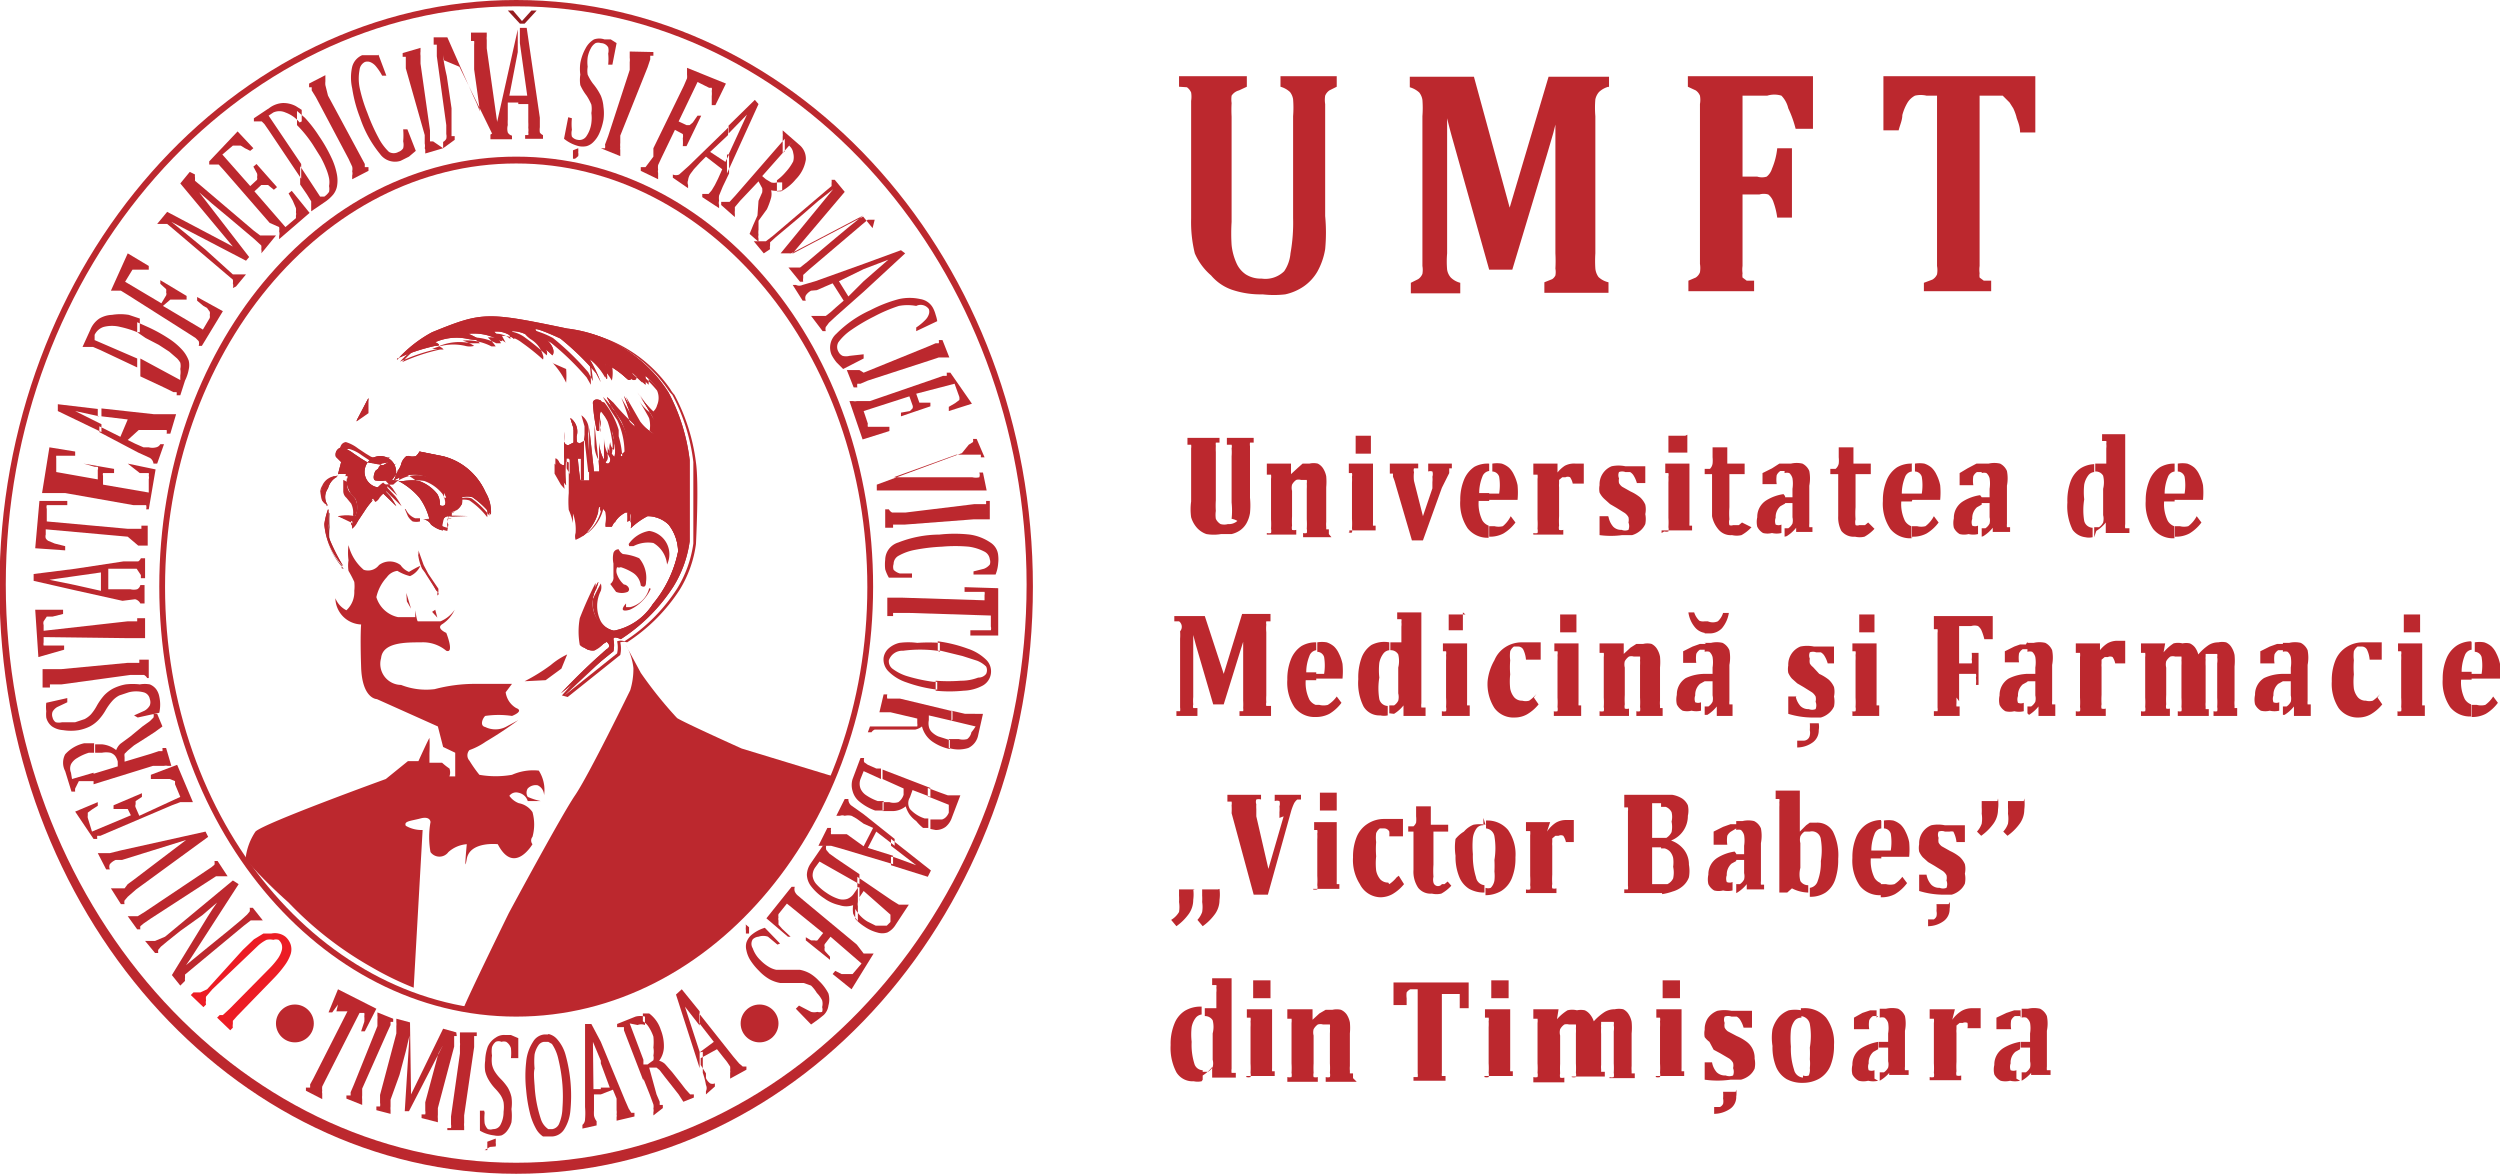 <svg id="Layer_1" data-name="Layer 1" xmlns="http://www.w3.org/2000/svg" viewBox="0 0 47.56 22.33"><defs><style>.cls-1,.cls-2{fill:#bc282e;}.cls-2,.cls-3,.cls-5{fill-rule:evenodd;}.cls-3,.cls-4{fill:#961c1f;}.cls-5{fill:#ec1c24;}</style></defs><title>28_UMFT_color</title><g id="_28._UMFT" data-name="28. UMFT"><g id="color"><path class="cls-1" d="M9.24,33.53A1.15,1.15,0,0,1,9.43,33c0.16-.16,2.48-1,2.48-1l0.42-.34h0.2s0.2-.44.21-0.44a2.8,2.8,0,0,1,0,.29l0,0.18,0.24,0a1.12,1.12,0,0,0,.14.11,0.22,0.22,0,0,1,0,.15h0.11V31.5L13,31.39S12.9,31,12.9,31l-1.16-.52s-0.28,0-.3-0.61,0-.81,0-0.81a0.51,0.51,0,0,1-.49-0.5,0.44,0.44,0,0,0,.21.23,0.47,0.47,0,0,0,.15-0.37,0.74,0.74,0,0,0,0-.17,2.07,2.07,0,0,0-.11-0.21,0.64,0.64,0,0,1,0-.2,1.13,1.13,0,0,1,0-.29,0.89,0.89,0,0,0,.29.47,0.26,0.26,0,0,0,.29-0.09,0.34,0.34,0,0,1,.41,0,0.36,0.36,0,0,0,.16.13s0.25-.15.21-0.1a0.39,0.39,0,0,1-.19.18,0.86,0.86,0,0,1-.24-0.1,0.29,0.29,0,0,0-.2.12,0.82,0.82,0,0,0-.2.38,0.55,0.55,0,0,0,.41.38l0.33,0s0-.13,0-0.13S12.5,29,12.52,29l0.43,0a0.61,0.61,0,0,0,.27-0.22,0.65,0.65,0,0,1-.23.27c-0.14.08,0.07,0.17,0.07,0.17s0.16,0.4,0,.34a0.69,0.69,0,0,0-.48-0.16c-0.3,0-.73,0-0.76.3a0.4,0.4,0,0,0,.38.51,1.3,1.3,0,0,0,.64.08,3,3,0,0,1,.76-0.1c0.27,0,.71,0,0.71,0l-0.12.16a0.41,0.41,0,0,0,.2.3c0.16,0.06-.08.15-0.08,0.15a1.74,1.74,0,0,0-.51,0c-0.06.06-.1,0.19,0,0.21a0.44,0.44,0,0,0,.39,0l0.24-.13a7.36,7.36,0,0,1-.62.41,1.3,1.3,0,0,1-.31.16,0.15,0.15,0,0,0,0,.2,2.47,2.47,0,0,0,.19.27,1.81,1.81,0,0,0,.62,0,1,1,0,0,1,.51-0.08,0.68,0.68,0,0,1,.1.47,0.21,0.21,0,0,0-.12-0.19,0.21,0.21,0,0,0-.19.06,0.15,0.15,0,0,0,0,.16,1.21,1.21,0,0,0,.25.08H14.61a0.23,0.23,0,0,0-.18-0.16,0.16,0.16,0,0,0-.17.06,0.39,0.39,0,0,0,.18.14,0.4,0.4,0,0,1,.26.17,0.88,0.88,0,0,1,0,.47,0.11,0.11,0,0,0,0,.14s-0.35.6-.66,0c0,0-.53-0.06-0.59.28s0-.28,0-0.28a0.59,0.59,0,0,0-.35.15,0.21,0.21,0,0,1-.34,0,1.6,1.6,0,0,1,0-.57s0-.12-0.19-0.07-0.32.05-.28,0.14a0.6,0.6,0,0,0,.32.08s-0.17,3-.17,3a5.92,5.92,0,0,1-.8-0.39,6.78,6.78,0,0,1-1.58-1.23A9.87,9.87,0,0,1,9.24,33.53Z" transform="translate(-4.57 -17.18)"/><path class="cls-2" d="M12.13,24a3.57,3.57,0,0,1,.72-0.24c0.16,0,0-.07,0-0.07a1,1,0,0,1,.63-0.06c0.41,0.07,0-.1,0-0.1a1,1,0,0,1,.55.1c0.23,0.14-.06-0.14-0.06-0.14a0.45,0.45,0,0,1,.34.1c0.1,0.12,0-.11,0-0.11a0.59,0.59,0,0,1,.37.13,4.19,4.19,0,0,1,.4.33s0.12-.14-0.23-0.4,0.38,0.08.38,0.08a5.21,5.21,0,0,1,.68.66l0.09,0.17A3.07,3.07,0,0,0,15.78,24a1.13,1.13,0,0,1,.31.35c0.07,0.17,0-.25,0-0.25a1.76,1.76,0,0,1,.39.27c0.12,0.13.12-.1,0.12-0.1l0.25,0.23V24.33a2.52,2.52,0,0,1,.28.29,0.34,0.34,0,0,1,0,.27,0.22,0.22,0,0,1-.11.14,1.76,1.76,0,0,1-.32-0.38S17,25.1,17,25.15a0.35,0.35,0,0,1,0,.28,1.06,1.06,0,0,1-.29-0.25l-0.27-.47s0.21,0.59.21,0.59a4.14,4.14,0,0,1-.45-0.48c-0.26-.31.19,0.37,0.19,0.37a1.46,1.46,0,0,1,.14.59,0.21,0.21,0,0,1-.15.08,1.84,1.84,0,0,0-.07-0.43A2.42,2.42,0,0,0,16,24.8c-0.1-.05-0.16,0-0.15.06a3.08,3.08,0,0,0,.06.45c0,0.1.06,0.06,0.06,0.06l0-.21A0.31,0.31,0,0,1,16,25a1,1,0,0,1,.18.26,1.92,1.92,0,0,1,.08.33,0.69,0.69,0,0,1,0,.28,0.2,0.2,0,0,1-.08-0.16,0.5,0.5,0,0,0,0,.21s0,0.11-.08.07a0.73,0.73,0,0,1-.13-0.42c0-.17,0,0.58,0,0.58l-0.1,0-0.09-.83v1H15.61a7,7,0,0,1-.07-0.84,0.32,0.32,0,0,0-.12-0.35l0.06,0.2V25.6l-0.1.05a0.09,0.09,0,0,1-.08-0.07,1.81,1.81,0,0,0,0-.19l0,0,0,0.46a0.52,0.52,0,0,1,0,.18,0.11,0.11,0,0,1-.1-0.07,0.13,0.13,0,0,0-.06-0.06l0,0.2,0.12,0.21,0.08,0.1a2.41,2.41,0,0,1,0-.51,0,0,0,0,1,.07,0s0,0.29,0,.47a3,3,0,0,0,.06.44,1.1,1.1,0,0,1,.08.26,0.89,0.89,0,0,0,.05-0.2,0.89,0.89,0,0,1,.05.37c0,0.13,0,.14,0,0.14a0.85,0.85,0,0,0,.3-0.46c0-.22.14,0,0.14,0a0.85,0.85,0,0,1,0,.23c0,0.06,0,.05,0,0.05l0.12,0a0.59,0.59,0,0,1,.26-0.27c0.07,0,.12,0,0.1.13a0.59,0.59,0,0,1,0,.17A1.34,1.34,0,0,1,16.89,27a0.57,0.57,0,0,1,.4.16,0.85,0.85,0,0,1,.18.51,2.26,2.26,0,0,1-.48,1,1.14,1.14,0,0,1-.75.51,0.54,0.54,0,0,1-.33-0.79c0.18-.49-0.27.5-0.27,0.55a1.37,1.37,0,0,0,0,.52,0.28,0.28,0,0,0,.24.09,2.12,2.12,0,0,1,.23-0.16s0.11,0.08,0,.14a11.94,11.94,0,0,0-.87.84l1-.8a0.55,0.55,0,0,0,0-.23c0-.07.14,0,0.14,0a3.35,3.35,0,0,0,1-1,2.19,2.19,0,0,0,.31-0.86s0-1.14,0-1.55a3.67,3.67,0,0,0-.4-1.28,2.66,2.66,0,0,0-1.93-1.22c-1.54-.32-1.61-0.32-2.57.07a2.44,2.44,0,0,0-.67.53h0Z" transform="translate(-4.57 -17.18)"/><path class="cls-2" d="M12.13,24a3.57,3.57,0,0,1,.72-0.24c0.16,0,0-.07,0-0.07a1,1,0,0,1,.63-0.06c0.41,0.07,0-.1,0-0.1a1,1,0,0,1,.55.1c0.23,0.14-.06-0.14-0.06-0.14a0.45,0.45,0,0,1,.34.1c0.1,0.12,0-.11,0-0.11a0.59,0.59,0,0,1,.37.13,4.19,4.19,0,0,1,.4.33s0.12-.14-0.23-0.4,0.38,0.08.38,0.08a5.21,5.21,0,0,1,.68.66l0.09,0.17A3.07,3.07,0,0,0,15.78,24a1.13,1.13,0,0,1,.31.35c0.07,0.17,0-.25,0-0.25a1.76,1.76,0,0,1,.39.27c0.12,0.13.12-.1,0.12-0.1l0.25,0.23V24.33a2.52,2.52,0,0,1,.28.29,0.34,0.34,0,0,1,0,.27,0.22,0.22,0,0,1-.11.14,1.76,1.76,0,0,1-.32-0.38S17,25.1,17,25.15a0.35,0.35,0,0,1,0,.28,1.06,1.06,0,0,1-.29-0.25l-0.27-.47s0.21,0.59.21,0.59a4.14,4.14,0,0,1-.45-0.48c-0.26-.31.19,0.37,0.19,0.37a1.46,1.46,0,0,1,.14.59,0.21,0.21,0,0,1-.15.08,1.84,1.84,0,0,0-.07-0.43A2.42,2.42,0,0,0,16,24.8c-0.1-.05-0.16,0-0.15.06a3.08,3.08,0,0,0,.06.45c0,0.1.06,0.06,0.06,0.06l0-.21A0.31,0.31,0,0,1,16,25a1,1,0,0,1,.18.26,1.92,1.92,0,0,1,.08.33,0.69,0.69,0,0,1,0,.28,0.2,0.2,0,0,1-.08-0.16,0.5,0.5,0,0,0,0,.21s0,0.11-.08.07a0.73,0.73,0,0,1-.13-0.42c0-.17,0,0.58,0,0.58l-0.1,0-0.09-.83v1H15.61a7,7,0,0,1-.07-0.84,0.32,0.32,0,0,0-.12-0.35l0.06,0.2V25.6l-0.1.05a0.09,0.09,0,0,1-.08-0.07,1.81,1.81,0,0,0,0-.19l0,0,0,0.46a0.52,0.52,0,0,1,0,.18,0.11,0.11,0,0,1-.1-0.07,0.13,0.13,0,0,0-.06-0.06l0,0.2,0.12,0.21,0.08,0.1a2.41,2.41,0,0,1,0-.51,0,0,0,0,1,.07,0s0,0.29,0,.47a3,3,0,0,0,.06.44,1.1,1.1,0,0,1,.08.26,0.89,0.89,0,0,0,.05-0.2,0.89,0.89,0,0,1,.05.37c0,0.13,0,.14,0,0.14a0.85,0.85,0,0,0,.3-0.46c0-.22.14,0,0.14,0a0.85,0.85,0,0,1,0,.23c0,0.06,0,.05,0,0.05l0.12,0a0.59,0.59,0,0,1,.26-0.27c0.07,0,.12,0,0.1.13a0.59,0.59,0,0,1,0,.17A1.34,1.34,0,0,1,16.89,27a0.57,0.57,0,0,1,.4.16,0.85,0.85,0,0,1,.18.51,2.26,2.26,0,0,1-.48,1,1.14,1.14,0,0,1-.75.51,0.54,0.54,0,0,1-.33-0.79c0.18-.49-0.27.5-0.27,0.55a1.37,1.37,0,0,0,0,.52,0.28,0.28,0,0,0,.24.09,2.12,2.12,0,0,1,.23-0.16s0.11,0.08,0,.14a11.94,11.94,0,0,0-.87.84l1-.8a0.55,0.55,0,0,0,0-.23c0-.07.14,0,0.14,0a3.35,3.35,0,0,0,1-1,2.19,2.19,0,0,0,.31-0.86s0-1.14,0-1.55a3.67,3.67,0,0,0-.4-1.28,2.66,2.66,0,0,0-1.93-1.22c-1.54-.32-1.61-0.32-2.57.07a2.44,2.44,0,0,0-.67.53h0Z" transform="translate(-4.57 -17.18)"/><path class="cls-1" d="M15.26,30.41h0a6.08,6.08,0,0,1,.8-0.77l0.13-.12a0.06,0.06,0,0,0,0-.05,0.13,0.13,0,0,0-.07-0.08,0.16,0.16,0,0,0-.09.06,0.52,0.52,0,0,1-.14.1,0.22,0.22,0,0,1-.21-0.06l0,0a1.36,1.36,0,0,1,0-.52,5.57,5.57,0,0,1,.32-0.69h0a0.24,0.24,0,0,1,0,.14A0.64,0.64,0,0,0,16,29a0.37,0.37,0,0,0,.27.18,1.12,1.12,0,0,0,.75-0.5,2.26,2.26,0,0,0,.48-1,0.84,0.84,0,0,0-.18-0.51A0.57,0.57,0,0,0,16.89,27a1.34,1.34,0,0,0-.33.12h0a0.75,0.75,0,0,0,0-.17,0.15,0.15,0,0,0,0-.1h0l-0.06,0h0a0.87,0.87,0,0,0-.23.27l-0.12,0h0a0.06,0.06,0,0,1,0-.06,0.83,0.83,0,0,0,0-.23,0.15,0.15,0,0,0-.1-0.07s0,0,0,.09a0.84,0.84,0,0,1-.3.47h0a0.22,0.22,0,0,1,0-.14,0.82,0.82,0,0,0,0-.34,0.31,0.31,0,0,1-.05.19s0,0,0,0a1.1,1.1,0,0,0-.08-0.26,1.87,1.87,0,0,1,0-.33V26.37l0-.46a0,0,0,0,0-.06,0,2.21,2.21,0,0,0,0,.51v0l-0.09-.11-0.12-.22,0-.22h0a0.14,0.14,0,0,1,.06.06,0.14,0.14,0,0,0,.07.07h0a0.47,0.47,0,0,0,0-.17l0-.47,0.05,0h0a1.78,1.78,0,0,1,0,.19,0.08,0.08,0,0,0,.07.06l0.09-.05V25.29l-0.06-.21h0a0.33,0.33,0,0,1,.13.35,6.89,6.89,0,0,0,.07.83h0.05v-1h0l0.09,0.83,0.09,0s0-.16,0-0.3,0-.28,0-0.3h0s0,0,0,0a0.73,0.73,0,0,0,.12.41h0a0.11,0.11,0,0,0,0-.07,0.41,0.41,0,0,1,0-.24s0,0,0,0a0.2,0.2,0,0,0,.07.15,0.7,0.7,0,0,0,0-.27,1.93,1.93,0,0,0-.08-0.33A0.92,0.92,0,0,0,16,25h0a0.31,0.31,0,0,0,0,.2h0l0,0.2h0a0.1,0.1,0,0,1,0-.08,2.53,2.53,0,0,1-.06-0.4v0a0.08,0.08,0,0,1,0-.08,0.13,0.13,0,0,1,.13,0,1.57,1.57,0,0,1,.27.52l0,0.12a1.75,1.75,0,0,1,.07.43,0.21,0.21,0,0,0,.14-0.08,1.28,1.28,0,0,0-.14-0.58L16.27,25a0.39,0.39,0,0,1-.12-0.24s0,0,.09.08a4.88,4.88,0,0,0,.44.46l-0.2-.57h0l0.27,0.47a1,1,0,0,0,.28.25h0a0.53,0.53,0,0,0,0-.26s-0.28-.48-0.28-0.49h0a1.52,1.52,0,0,0,.32.38h0a0.21,0.21,0,0,0,.11-0.14,0.34,0.34,0,0,0,0-.27,2.41,2.41,0,0,0-.27-0.28V24.5l-0.24-.23a0.16,0.16,0,0,1,0,.13,0.08,0.08,0,0,1-.08,0,1.7,1.7,0,0,0-.38-0.27,0.66,0.66,0,0,1,0,.29s0,0,0,0A1.15,1.15,0,0,0,15.79,24a3.92,3.92,0,0,1,.06.43h0l-0.09-.17a5.19,5.19,0,0,0-.67-0.65,1.75,1.75,0,0,0-.46-0.17,0.21,0.21,0,0,0,.09.09,0.52,0.52,0,0,1,.25.32,0.12,0.12,0,0,1,0,.09h0a4.22,4.22,0,0,0-.4-0.33,0.61,0.61,0,0,0-.36-0.13,0.21,0.21,0,0,1,.07.15s0,0,0,0a0.42,0.42,0,0,0-.32-0.1,0.44,0.44,0,0,1,.14.18s0,0-.09,0a1,1,0,0,0-.51-0.11,0.41,0.41,0,0,1,.2.11s0,0-.18,0a1,1,0,0,0-.61.06,0.16,0.16,0,0,1,.1.06s0,0-.07,0a3.58,3.58,0,0,0-.72.24h0v0h0a2.46,2.46,0,0,1,.67-0.53c1-.39,1-0.39,2.58-0.07a2.62,2.62,0,0,1,1.85,1.11,0.57,0.57,0,0,0,.08.11,3.69,3.69,0,0,1,.41,1.29c0.06,0.41,0,1.54,0,1.55a2.22,2.22,0,0,1-.31.87,3.38,3.38,0,0,1-1,1h0a0.21,0.21,0,0,0-.13,0,0,0,0,0,0,0,0,0.55,0.55,0,0,1,0,.24h0l-1,.8Zm0.88-1h0a0.14,0.14,0,0,1,.07.09,0.07,0.07,0,0,1,0,.07l-0.13.12-0.77.72,0,0,1-.8a0.54,0.54,0,0,0,0-.23,0,0,0,0,1,0,0,0.21,0.21,0,0,1,.14,0,3.35,3.35,0,0,0,1-1,2.22,2.22,0,0,0,.31-0.86s0-1.14,0-1.55a3.64,3.64,0,0,0-.4-1.28,0.57,0.57,0,0,1-.09-0.11,2.61,2.61,0,0,0-1.85-1.11c-1.54-.32-1.61-0.32-2.57.07a2.42,2.42,0,0,0-.67.52h0a3.38,3.38,0,0,1,.71-0.24H12.9l-0.11,0h0a1,1,0,0,1,.63-0.06,0.32,0.32,0,0,0,.17,0,0.75,0.75,0,0,0-.22-0.1h0a1,1,0,0,1,.55.11l0.08,0a0.81,0.81,0,0,0-.15-0.17h0a0.45,0.45,0,0,1,.34.1l0,0-0.07-.13h0a0.6,0.6,0,0,1,.38.13,4.21,4.21,0,0,1,.4.32,0.12,0.12,0,0,0,0-.08,0.52,0.52,0,0,0-.24-0.31c-0.09-.07-0.1-0.09-0.09-0.1a1.51,1.51,0,0,1,.48.17h0a5.1,5.1,0,0,1,.68.66l0.08,0.14A2.38,2.38,0,0,0,15.77,24a0,0,0,0,1,0,0h0a1.13,1.13,0,0,1,.31.36l0,0a1.12,1.12,0,0,0,0-.28h0a1.78,1.78,0,0,1,.39.28,0.08,0.08,0,0,0,.07,0,0.17,0.17,0,0,0,0-.13h0l0.25,0.23V24.32h0a2.54,2.54,0,0,1,.28.29,0.35,0.35,0,0,1,0,.28,0.23,0.23,0,0,1-.12.15h0a0.84,0.84,0,0,1-.23-0.25c0.08,0.13.19,0.32,0.2,0.35a0.54,0.54,0,0,1,0,.27l0,0h0a1,1,0,0,1-.29-0.25l-0.24-.41a4.62,4.62,0,0,1,.18.53h0a3.78,3.78,0,0,1-.46-0.48l-0.07-.07a4.52,4.52,0,0,0,.27.44,1.41,1.41,0,0,1,.14.6,0.22,0.22,0,0,1-.16.08h0a1.85,1.85,0,0,0-.07-0.43l0-.12A1.63,1.63,0,0,0,16,24.81a0.12,0.12,0,0,0-.12,0,0.07,0.07,0,0,0,0,.07v0a2.54,2.54,0,0,0,.06.4,0.09,0.09,0,0,0,0,.07h0l0-.2h0a0.34,0.34,0,0,1,0-.21h0a0.93,0.93,0,0,1,.19.26,1.93,1.93,0,0,1,.08.33,0.7,0.7,0,0,1,0,.28h0a0.2,0.2,0,0,1-.08-0.17h0s0,0.13,0,.21A0.12,0.12,0,0,1,16,26h0a0.63,0.63,0,0,1-.12-0.32c0,0.14,0,.37,0,0.48h0l-0.12,0h0l-0.08-.71v0.87H15.6a7,7,0,0,1-.07-0.84,0.37,0.37,0,0,0-.11-0.34l0.06,0.18V25.6l-0.1.06h0a0.09,0.09,0,0,1-.08-0.08,1.65,1.65,0,0,0,0-.18l0,0,0,0.46a0.46,0.46,0,0,1,0,.18h0A0.16,0.16,0,0,1,15.12,26a0.12,0.12,0,0,0,0,0l0,0.19,0.12,0.21,0.07,0.08a2,2,0,0,1,0-.5,0.06,0.06,0,0,1,.08,0h0s0,0.29,0,.47v0.11a1.89,1.89,0,0,0,0,.32,1.27,1.27,0,0,1,.08.25l0-.18v0a0.88,0.88,0,0,1,.05.37,0.22,0.22,0,0,0,0,.13A0.82,0.82,0,0,0,16,26.91a0.1,0.1,0,0,1,0-.11,0.16,0.16,0,0,1,.11.08h0a0.83,0.83,0,0,1,0,.23,0.06,0.06,0,0,0,0,0l0.11,0a1,1,0,0,1,.22-0.27h0l0.06,0,0,0a0.15,0.15,0,0,1,0,.11,1.26,1.26,0,0,1,0,.16A1.19,1.19,0,0,1,16.89,27a0.58,0.58,0,0,1,.4.16,0.86,0.86,0,0,1,.18.52,2.27,2.27,0,0,1-.48,1,1.13,1.13,0,0,1-.76.51A0.39,0.39,0,0,1,15.95,29a0.65,0.65,0,0,1-.05-0.62l0-.11a7.13,7.13,0,0,0-.3.67,1.42,1.42,0,0,0,0,.51l0,0a0.21,0.21,0,0,0,.2.06,0.51,0.51,0,0,0,.13-0.1A0.2,0.2,0,0,1,16.14,29.37Z" transform="translate(-4.57 -17.18)"/><path class="cls-2" d="M16.53,27.53a0.6,0.6,0,0,1,.39-0.25,0.45,0.45,0,0,1,.34.64A0.53,0.53,0,0,0,17,27.51a0.6,0.6,0,0,0-.38.06l-0.08,0h0Z" transform="translate(-4.57 -17.18)"/><path class="cls-2" d="M16.34,27.63a0.19,0.19,0,0,0,.08.09,1,1,0,0,1,.31.08,0.58,0.58,0,0,1,.13.45c0,0.15-.1.07-0.1,0.07a0.33,0.33,0,0,0-.16-0.25,1,1,0,0,0-.22-0.1,0.09,0.09,0,0,1-.07,0,0.18,0.18,0,0,0,0,.14,0.46,0.46,0,0,0,.13.19c0.06,0,.14.09,0.07,0.14a0.3,0.3,0,0,1-.22,0l-0.11-.15a0.15,0.15,0,0,0,.06-0.14c0-.1,0-0.25,0-0.25a0.49,0.49,0,0,1,0-.2A0.1,0.1,0,0,1,16.34,27.63Z" transform="translate(-4.57 -17.18)"/><path class="cls-2" d="M16.95,28.38a0.8,0.8,0,0,1-.4.4c-0.25.07-.07-0.12-0.07-0.12v0.07h0.08a0.49,0.49,0,0,0,.36-0.36c0.2-.38,0,0,0,0v0Z" transform="translate(-4.57 -17.18)"/><path class="cls-2" d="M16.47,29.44a1.1,1.1,0,0,1,.15.45,1.4,1.4,0,0,1-.06.42s-0.79,1.62-1.05,2-1.26,2.24-1.26,2.24-0.78,1.59-.87,1.83a5.87,5.87,0,0,0,4.23-.87,7.2,7.2,0,0,0,2.81-3.56l-1.74-.53s-1.09-.49-1.23-0.58a7.79,7.79,0,0,1-.69-0.86Z" transform="translate(-4.57 -17.18)"/><path class="cls-3" d="M13,25.86a1.23,1.23,0,0,1,.81.69,0.73,0.73,0,0,1,.1.42,1.6,1.6,0,0,0-.35-0.33,0.36,0.36,0,0,0-.2,0,0.64,0.64,0,0,1,0,.12,0.29,0.29,0,0,1-.09.11,0.46,0.46,0,0,1-.11.05s0,0.08,0,.09h0.31L13.1,27S13,27,13,27.1a0.22,0.22,0,0,0,0,.17s-0.09,0-.23-0.11a0.19,0.19,0,0,0-.18-0.1l0.15,0a1.18,1.18,0,0,0-.19-0.41,1.34,1.34,0,0,0-.4-0.32l0.1,0a1,1,0,0,1,.29,0,0.76,0.76,0,0,1,.35.25,0.38,0.38,0,0,1,.05.21s0.13,0.08.12-.14a0.58,0.58,0,0,0-.33-0.37,0.52,0.52,0,0,0-.23-0.07,0.74,0.74,0,0,0-.45.12,0.3,0.3,0,1,0-.07.07l-0.14,0,0,0.06,0.15,0.16a1.79,1.79,0,0,1,.12.19s-0.3-.29-0.3-0.29a0.59,0.59,0,0,0-.14.13,0.18,0.18,0,0,1-.07.07l-0.2-.27a0.63,0.63,0,0,0-.24-0.25,0.57,0.57,0,0,0-.16,0l0.06-.23-0.1-.1a0.14,0.14,0,0,1,.11-0.18,0.73,0.73,0,0,1,.23.12l0.15,0.1,0.1,0.06a0.77,0.77,0,0,0,.42,0,1.25,1.25,0,0,0-.26.17s-0.07.15,0,.18a0.67,0.67,0,0,0,.2,0,0.29,0.29,0,0,0,.11,0A1.41,1.41,0,0,0,12.21,26a0.29,0.29,0,0,1,.09-0.14,0.63,0.63,0,0,0,.18,0,0.27,0.27,0,0,0,.07-0.09Z" transform="translate(-4.57 -17.18)"/><path class="cls-2" d="M13,25.86a1.23,1.23,0,0,1,.81.69,0.73,0.73,0,0,1,.1.42,1.6,1.6,0,0,0-.35-0.33,0.36,0.36,0,0,0-.2,0,0.64,0.64,0,0,1,0,.12,0.29,0.29,0,0,1-.09.11,0.46,0.46,0,0,1-.11.05s0,0.08,0,.09h0.31L13.1,27S13,27,13,27.1a0.22,0.22,0,0,0,0,.17s-0.09,0-.23-0.11a0.19,0.19,0,0,0-.18-0.1l0.15,0a1.18,1.18,0,0,0-.19-0.41,1.34,1.34,0,0,0-.4-0.32l0.1,0a1,1,0,0,1,.29,0,0.76,0.76,0,0,1,.35.25,0.38,0.38,0,0,1,.05.21s0.13,0.08.12-.14a0.58,0.58,0,0,0-.33-0.37,0.52,0.52,0,0,0-.23-0.07,0.74,0.74,0,0,0-.45.12,0.3,0.3,0,1,0-.07.07l-0.14,0,0,0.06,0.15,0.16a1.79,1.79,0,0,1,.12.19s-0.3-.29-0.3-0.29a0.59,0.59,0,0,0-.14.13,0.18,0.18,0,0,1-.07.07l-0.2-.27a0.63,0.63,0,0,0-.24-0.25,0.57,0.57,0,0,0-.16,0l0.06-.23-0.1-.1a0.14,0.14,0,0,1,.11-0.18,0.73,0.73,0,0,1,.23.12l0.15,0.1,0.1,0.06a0.77,0.77,0,0,0,.42,0,1.25,1.25,0,0,0-.26.17s-0.07.15,0,.18a0.67,0.67,0,0,0,.2,0,0.29,0.29,0,0,0,.11,0A1.41,1.41,0,0,0,12.21,26a0.29,0.29,0,0,1,.09-0.14,0.63,0.63,0,0,0,.18,0,0.27,0.27,0,0,0,.07-0.09Z" transform="translate(-4.57 -17.18)"/><path class="cls-1" d="M13.08,27.28a0.37,0.37,0,0,1-.23-0.13,0.22,0.22,0,0,0-.16-0.1h0l0.13,0a1.19,1.19,0,0,0-.19-0.4,1.34,1.34,0,0,0-.4-0.32h0l0.11,0a0.94,0.94,0,0,1,.3,0,0.77,0.77,0,0,1,.35.25,0.37,0.37,0,0,1,.05.21,0.08,0.08,0,0,0,.07,0,0.16,0.16,0,0,0,0-.14,0.58,0.58,0,0,0-.33-0.36,0.53,0.53,0,0,0-.23-0.07h0a0.7,0.7,0,0,0-.43.12l-0.07.06h0l-0.11,0,0,0.06,0.15,0.16a1.4,1.4,0,0,1,.12.19h0l-0.29-.28a0.55,0.55,0,0,0-.13.12,0.18,0.18,0,0,1-.08.08h0l-0.19-.27,0,0a0.51,0.51,0,0,0-.22-0.22,0.57,0.57,0,0,0-.16,0h0l0.06-.23-0.1-.1a0.09,0.09,0,0,1,0-.1,0.13,0.13,0,0,1,.11-0.09,0.72,0.72,0,0,1,.24.12l0.15,0.1,0.1,0.06a0.77,0.77,0,0,0,.42,0h0a1.08,1.08,0,0,0-.26.16v0s-0.05.13,0,.15a0.67,0.67,0,0,0,.19,0,0.28,0.28,0,0,0,.11,0L12.2,26h0a0.28,0.28,0,0,1,.1-0.14,0.13,0.13,0,0,1,.08,0,0.12,0.12,0,0,0,.1,0,0.26,0.26,0,0,0,.07-0.09h0L13,25.86h0a1.16,1.16,0,0,1,.78.64l0,0.06a0.74,0.74,0,0,1,.1.43h0a1.6,1.6,0,0,0-.34-0.33,0.38,0.38,0,0,0-.2,0,0.62,0.62,0,0,1,0,.12,0.3,0.3,0,0,1-.09.11,0.44,0.44,0,0,1-.11.05,0.07,0.07,0,0,0,0,.05l0,0h0.31L13.1,27h0a0.06,0.06,0,0,0,0,0v0.05a0.12,0.12,0,0,0,0,.11h0ZM12.73,27a0.33,0.33,0,0,1,.14.1,0.36,0.36,0,0,0,.22.12,0.14,0.14,0,0,1,0-.12V27.1a0.07,0.07,0,0,1,0-.06h0l0.29,0H13.16a0.06,0.06,0,0,1-.06,0,0.08,0.08,0,0,1,0-.07h0a0.45,0.45,0,0,0,.11-0.05,0.29,0.29,0,0,0,.08-0.1,0.64,0.64,0,0,0,0-.12h0a0.37,0.37,0,0,1,.21,0,1.47,1.47,0,0,1,.34.32,0.72,0.72,0,0,0-.1-0.41l0-.06A1.15,1.15,0,0,0,13,25.87h0l-0.45-.05a0.26,0.26,0,0,1-.07.09,0.14,0.14,0,0,1-.11,0H12.3a0.24,0.24,0,0,0-.09.13h0a1.46,1.46,0,0,1-.13.15,0.29,0.29,0,0,1-.11.05,0.67,0.67,0,0,1-.2,0c-0.05,0,0-.12,0-0.17v0A0.79,0.79,0,0,1,12,25.87a0.66,0.66,0,0,1-.37,0l-0.1-.06-0.15-.1a0.73,0.73,0,0,0-.23-0.12,0.12,0.12,0,0,0-.1.08,0.09,0.09,0,0,0,0,.08l0.1,0.1-0.06.22a0.54,0.54,0,0,1,.15,0,0.52,0.52,0,0,1,.22.22l0,0,0.19,0.27a0.17,0.17,0,0,0,.07-0.07,0.58,0.58,0,0,1,.14-0.13h0l0.27,0.25-0.09-.14-0.15-.16h0l0-.07,0.13,0,0.07-.07a0.71,0.71,0,0,1,.43-0.12h0a0.52,0.52,0,0,1,.23.07,0.58,0.58,0,0,1,.34.37,0.16,0.16,0,0,1,0,.15,0.09,0.09,0,0,1-.08,0h0a0.37,0.37,0,0,0,0-.2,0.76,0.76,0,0,0-.35-0.24,1,1,0,0,0-.29,0l-0.08,0a1.33,1.33,0,0,1,.39.31,1.2,1.2,0,0,1,.19.41h0Z" transform="translate(-4.57 -17.18)"/><path class="cls-3" d="M11.17,26.28a1,1,0,0,1,.22.14c0.09,0.09.13,0.26,0.17,0.28l0.1,0a1.45,1.45,0,0,0-.16.21l-0.1.15a1.08,1.08,0,0,1-.12.15,0.53,0.53,0,0,1,0-.11L11,27a3,3,0,0,1,.33,0,0.38,0.38,0,0,0,0-.34,0.46,0.46,0,0,1-.15-0.25C11.16,26.41,11.17,26.28,11.17,26.28Z" transform="translate(-4.57 -17.18)"/><path class="cls-2" d="M11.17,26.28a1,1,0,0,1,.22.14c0.09,0.09.13,0.26,0.17,0.28l0.1,0a1.45,1.45,0,0,0-.16.21l-0.1.15a1.08,1.08,0,0,1-.12.15,0.53,0.53,0,0,1,0-.11L11,27a3,3,0,0,1,.33,0,0.38,0.38,0,0,0,0-.34,0.46,0.46,0,0,1-.15-0.25C11.16,26.41,11.17,26.28,11.17,26.28Z" transform="translate(-4.57 -17.18)"/><path class="cls-1" d="M11.27,27.24h0a0.4,0.4,0,0,1,0-.11L11,27h0a0.83,0.83,0,0,1,.33,0,0.37,0.37,0,0,0,0-.33l-0.09-.11a0.18,0.18,0,0,1-.06-0.14c0-.08,0-0.21,0-0.22h0a1,1,0,0,1,.22.14,0.64,0.64,0,0,1,.12.19,0.24,0.24,0,0,0,.05.09l0.09,0h0a1.38,1.38,0,0,0-.16.21l-0.1.16,0,0A0.34,0.34,0,0,1,11.27,27.24ZM11,27l0.25,0.07h0a0.65,0.65,0,0,0,0,.11l0.08-.11,0,0,0.1-.15a1.79,1.79,0,0,1,.15-0.2l-0.09,0a0.21,0.21,0,0,1-.06-0.09,0.63,0.63,0,0,0-.12-0.19,1,1,0,0,0-.21-0.13s0,0.14,0,.21a0.17,0.17,0,0,0,.06.13l0.09,0.11a0.39,0.39,0,0,1,0,.34h0Z" transform="translate(-4.57 -17.18)"/><path class="cls-3" d="M11,26.23a0.34,0.34,0,0,0-.28.19,0.28,0.28,0,0,0,0,.3,0.41,0.41,0,0,0,.09.08,0.28,0.28,0,0,1,0-.33A0.39,0.39,0,0,1,11,26.23Z" transform="translate(-4.57 -17.18)"/><path class="cls-2" d="M11,26.23a0.34,0.34,0,0,0-.28.19,0.28,0.28,0,0,0,0,.3,0.41,0.41,0,0,0,.09.08,0.28,0.28,0,0,1,0-.33A0.39,0.39,0,0,1,11,26.23Z" transform="translate(-4.57 -17.18)"/><path class="cls-1" d="M10.8,26.8a0.41,0.41,0,0,1-.09-0.08,0.25,0.25,0,0,1,0-.27v0a0.35,0.35,0,0,1,.28-0.2h0a0.39,0.39,0,0,0-.2.23,0.27,0.27,0,0,0,0,.33h0Zm0.13-.56a0.3,0.3,0,0,0-.23.18v0a0.24,0.24,0,0,0,0,.26l0.06,0.05a0.29,0.29,0,0,1,0-.31A0.54,0.54,0,0,1,10.94,26.24Z" transform="translate(-4.57 -17.18)"/><path class="cls-2" d="M12.27,26.86L12.33,27a0.33,0.33,0,0,0,.09.1,0.31,0.31,0,0,0,.14,0l0-.06H12.47a0.32,0.32,0,0,1-.18-0.17Z" transform="translate(-4.57 -17.18)"/><path class="cls-2" d="M10.81,26.87a1.39,1.39,0,0,0-.07.28,1.29,1.29,0,0,0,.36.8,3.72,3.72,0,0,1-.28-0.56,0.94,0.94,0,0,1,0-.25,2.24,2.24,0,0,1,0-.26h0Z" transform="translate(-4.57 -17.18)"/><path class="cls-2" d="M10.81,26.87a1.39,1.39,0,0,0-.07.28,1.29,1.29,0,0,0,.36.8,3.72,3.72,0,0,1-.28-0.56,0.94,0.94,0,0,1,0-.25,2.24,2.24,0,0,1,0-.26h0Z" transform="translate(-4.57 -17.18)"/><path class="cls-4" d="M11.11,28h0a1.32,1.32,0,0,1-.36-0.8,1.4,1.4,0,0,1,.07-0.28h0a2.25,2.25,0,0,0,0,.26,0.94,0.94,0,0,0,0,.25,2.07,2.07,0,0,0,.25.49c0,0.07,0,.07,0,0.07h0Zm-0.29-1.08a1.35,1.35,0,0,0-.07.27,1.24,1.24,0,0,0,.34.77l0,0a2.08,2.08,0,0,1-.25-0.5,1,1,0,0,1,0-.25,2.11,2.11,0,0,1,0-.26h0Z" transform="translate(-4.57 -17.18)"/><path class="cls-2" d="M12.53,27.65a1,1,0,0,0,.07.32,4.3,4.3,0,0,1,.25.41l0.06,0.08V28.38l-0.19-.28-0.09-.17Z" transform="translate(-4.57 -17.18)"/><path class="cls-1" d="M12.92,28.48v0l-0.06-.08v0A3,3,0,0,0,12.6,28a0.92,0.92,0,0,1-.08-0.32h0l0.09,0.27,0.09,0.17,0.19,0.29v0.1Zm-0.37-.77a0.64,0.64,0,0,0,.06.25,3,3,0,0,1,.24.4v0l0,0.06V28.38l-0.18-.28-0.09-.17Z" transform="translate(-4.57 -17.18)"/><path class="cls-2" d="M14.55,30.14a3.48,3.48,0,0,0,.5-0.31,1.41,1.41,0,0,1,.31-0.2s-0.11.27-.11,0.27l-0.3.22Z" transform="translate(-4.57 -17.18)"/><path class="cls-2" d="M15.08,24.08a1.5,1.5,0,0,1,.26.38,1.47,1.47,0,0,0,0-.26l-0.25-.11S15.07,24.08,15.08,24.08Z" transform="translate(-4.57 -17.18)"/><polygon class="cls-3" points="7.01 7.57 6.78 8.01 6.97 7.85 7.01 7.57"/><polygon class="cls-2" points="7.01 7.57 6.78 8.01 6.97 7.85 7.01 7.57"/><path class="cls-1" d="M11.35,25.2h0l0.23-.44h0l0,0.28Zm0.21-.41-0.2.38L11.53,25Z" transform="translate(-4.57 -17.18)"/><path class="cls-1" d="M14.39,36.52c-3.75,0-6.79-3.67-6.79-8.18s3-8.18,6.79-8.18,6.79,3.67,6.79,8.18S18.14,36.52,14.39,36.52Zm0-16.23c-3.68,0-6.68,3.61-6.68,8.06s3,8.06,6.68,8.06,6.68-3.61,6.68-8.06S18.07,20.29,14.39,20.29Z" transform="translate(-4.57 -17.18)"/><path class="cls-1" d="M14.39,39.51c-5.42,0-9.83-5-9.83-11.16S9,17.18,14.39,17.18s9.83,5,9.83,11.16S19.81,39.51,14.39,39.51Zm0-22.21c-5.35,0-9.71,5-9.71,11s4.35,11,9.71,11,9.71-5,9.71-11S19.74,17.3,14.39,17.3Z" transform="translate(-4.57 -17.18)"/><path class="cls-5" d="M9.19,35.25l0.21-.2,0.18-.11,0.15,0a0.31,0.31,0,0,1,.14,0A0.31,0.31,0,0,1,10,35a0.34,0.34,0,0,1,.1.15,0.31,0.31,0,0,1,0,.18,0.78,0.78,0,0,1-.11.21,2.08,2.08,0,0,1-.21.25l-0.7.72L9,36.6l0,0.06a0.12,0.12,0,0,0,0,0,0.18,0.18,0,0,0,0,.07l-0.05.05-0.25-.24,0.05-.05H8.74l0.07,0,0.13-.12L9.7,35.6a1.55,1.55,0,0,0,.16-0.19,0.51,0.51,0,0,0,.07-0.15,0.21,0.21,0,0,0,0-.11,0.2,0.2,0,0,0-.06-0.09,0.15,0.15,0,0,0-.1,0,0.28,0.28,0,0,0-.13,0,0.71,0.71,0,0,0-.16.11l-0.22.21L8.61,36l-0.12.14a0.2,0.2,0,0,0,0,.07,0.16,0.16,0,0,0,0,.08l-0.05.05-0.24-.23,0.05-.05H8.31l0.07,0L8.51,36Z" transform="translate(-4.57 -17.18)"/><path class="cls-2" d="M8.52,34.62l0.09-.14,0.09-.13h0l-0.28.24L8,34.89l-0.25.2-0.12.1-0.05.06a0.11,0.11,0,0,0,0,0,0.21,0.21,0,0,0,0,.06l-0.06,0-0.19-.23,0.06,0,0.06,0h0l0.07,0L7.71,35,9,33.93,9.11,34,8.29,35.27l-0.11.17-0.07.1h0l0.33-.27,0.48-.39,0.24-.2,0.11-.1,0.05-.06a0.12,0.12,0,0,0,0,0,0.19,0.19,0,0,0,0-.07l0.06,0,0.19,0.24-0.06,0-0.09,0-0.08,0-0.13.1-1,.83-0.12.1,0,0.06a0.12,0.12,0,0,0,0,0,0.22,0.22,0,0,0,0,.06L8,35.93l-0.16-.2Z" transform="translate(-4.57 -17.18)"/><path class="cls-2" d="M8.47,33.76l0.12-.08,0.06-.05,0,0a0.19,0.19,0,0,0,0-.07l0.06,0,0.19,0.29-0.06,0-0.08,0-0.08,0-0.14.09-1.11.72-0.13.09-0.06.05,0,0a0.22,0.22,0,0,0,0,.06l-0.06,0L7,34.61l0.06,0,0.06,0h0l0.07,0,0.13-.08Z" transform="translate(-4.57 -17.18)"/><path class="cls-2" d="M6.68,34.08l0.07,0,0.05,0H6.86l0.08,0L7,34l0.11-.08,1-.76-1.22.38-0.06,0-0.06,0,0,0,0,0a0.29,0.29,0,0,0-.11.08,0.12,0.12,0,0,0,0,.1l-0.07,0-0.16-.31,0.07,0,0.06,0h0.1l0.2-.05L8.48,33l0.05,0.1-1.37,1L7,34.24l-0.06.07a0.12,0.12,0,0,0,0,.07l-0.07,0Z" transform="translate(-4.57 -17.18)"/><path class="cls-2" d="M6,32.62l0.43-.18,0,0.07-0.11.07-0.08.06,0,0.05a0.09,0.09,0,0,0,0,0,0.16,0.16,0,0,0,0,.05L6.32,33l0.74-.31L7,32.57a0.08,0.08,0,0,0,0,0H6.87l-0.14,0,0-.07,0.54-.23,0,0.07-0.12.08,0,0.06a0.08,0.08,0,0,0,0,.06l0.07,0.16L8,32.34l-0.1-.24,0-.06L7.8,32H7.71L7.6,32l-0.16,0,0-.08,0.5-.19,0.3,0.71-0.07,0-0.08,0H8l-0.16.06-1.22.52-0.14.06-0.06,0,0,0a0.22,0.22,0,0,0,0,.06l-0.07,0Z" transform="translate(-4.57 -17.18)"/><path class="cls-2" d="M6.35,31.9l0.46-.14,0-.09a0.3,0.3,0,0,0-.05-0.11,0.2,0.2,0,0,0-.09-0.06,0.43,0.43,0,0,0-.16,0l-0.13,0V31.34H6.51a0.51,0.51,0,0,1,.27.11h0a0.31,0.31,0,0,1,.08-0.12l0.19-.14L7.28,31l0.14-.1,0.07-.07a0.13,0.13,0,0,0,0-.07l0.07,0L7.66,31l-0.15.11-0.17.11-0.22.14L7,31.46l-0.06.06a0.1,0.1,0,0,0,0,0,0.17,0.17,0,0,0,0,.06l0,0.09,0.5-.15,0.15-.05,0.07,0,0,0a0.22,0.22,0,0,0,0-.06l0.07,0,0.1,0.34-0.07,0a0.15,0.15,0,0,0-.07,0H7.64l-0.16,0-1.13.35V31.9ZM5.94,32l0.41-.12v0.16l-0.13,0-0.15,0L6,32.18l0,0a0.22,0.22,0,0,0,0,.06l-0.07,0-0.12-.39a0.34,0.34,0,0,1,0-.32,0.68,0.68,0,0,1,.36-0.21l0.19,0V31.5l-0.1,0a0.92,0.92,0,0,0-.22.1,0.3,0.3,0,0,0-.12.12,0.21,0.21,0,0,0,0,.16Z" transform="translate(-4.57 -17.18)"/><path class="cls-2" d="M7.12,30.79l0.2-.09a0.26,0.26,0,0,0,.1-0.1,0.17,0.17,0,0,0,0-.12,0.16,0.16,0,0,0-.12-0.13,0.57,0.57,0,0,0-.28,0l-0.18.06a0.47,0.47,0,0,0-.13.1,1.09,1.09,0,0,0-.13.18,1,1,0,0,1-.14.19,0.64,0.64,0,0,1-.16.12,0.82,0.82,0,0,1-.21.07,0.92,0.92,0,0,1-.3,0A0.42,0.42,0,0,1,5.56,31a0.3,0.3,0,0,1-.11-0.17,0.63,0.63,0,0,1,0-.12,0.7,0.7,0,0,1,0-.16l0.4-.09,0,0.08-0.19.09a0.24,0.24,0,0,0-.09.09,0.16,0.16,0,0,0,0,.11,0.15,0.15,0,0,0,.06.09,0.25,0.25,0,0,0,.12,0H6l0.18-.06a0.46,0.46,0,0,0,.12-0.09,0.89,0.89,0,0,0,.11-0.16,1.15,1.15,0,0,1,.14-0.2,0.68,0.68,0,0,1,.17-0.13,0.88,0.88,0,0,1,.24-0.08,1.17,1.17,0,0,1,.27,0,0.54,0.54,0,0,1,.19,0,0.29,0.29,0,0,1,.12.09,0.35,0.35,0,0,1,.06.14,0.71,0.71,0,0,1,0,.31l-0.41.09Z" transform="translate(-4.57 -17.18)"/><path class="cls-2" d="M7,29.79l0.15,0,0.07,0,0,0,0-.06H7.4l0,0.35H7.37a0.15,0.15,0,0,0-.06-0.06H7.22l-0.17,0-1.31.18-0.15,0-0.07,0,0,0,0,0.06H5.38l0-.35H5.41l0,0,0,0H5.57l0.16,0Z" transform="translate(-4.57 -17.18)"/><path class="cls-2" d="M5.3,29.68l-0.06-.9,0.53,0v0.08l-0.2.05-0.11,0L5.4,29a0.12,0.12,0,0,0,0,.07v0.11L7,29,7.1,29l0.08,0,0,0,0-.06H7.33l0,0.38H7.28l0,0,0,0,0,0H7L5.4,29.3v0.1a0.14,0.14,0,0,0,0,.06l0.06,0,0.13,0,0.2,0v0.08Z" transform="translate(-4.57 -17.18)"/><path class="cls-2" d="M6.49,28.42V28.07L6,28.14V28l0.92-.14,0.18,0,0.1,0a0.13,0.13,0,0,0,.05-0.06H7.33v0.38H7.25l0-.06L7.17,28H7L6.83,28l-0.2,0v0.39l0.15,0,0.17,0H7.05a0.27,0.27,0,0,0,.13,0,0.12,0.12,0,0,0,.06-0.08H7.32v0.35H7.24a0.15,0.15,0,0,0-.1-0.08L6.9,28.61,6,28.41v-0.1ZM6,28.14l-0.49.07L6,28.31v0.1l-0.79-.18V28.1L6,28v0.15Z" transform="translate(-4.57 -17.18)"/><path class="cls-2" d="M5.24,27.61l0.08-.9,0.53,0v0.08l-0.21,0-0.12,0-0.06,0a0.12,0.12,0,0,0,0,.07V27.1L7,27.24H7.21l0.05,0,0-.06H7.38l0,0.38H7.27l0,0,0,0,0,0-0.07,0L7,27.39l-1.56-.14v0.1a0.13,0.13,0,0,0,0,.07,0.13,0.13,0,0,0,.05.05l0.12,0.05,0.2,0.05v0.08Z" transform="translate(-4.57 -17.18)"/><path class="cls-2" d="M5.51,25.69L6,25.77v0.08H5.71l-0.07,0,0,0a0.17,0.17,0,0,0,0,.05l0,0.26,0.79,0.14,0-.18a0.08,0.08,0,0,0,0-.06l-0.06,0L6.16,26V26l0.58,0.1v0.08H6.6l-0.07,0a0.08,0.08,0,0,0,0,.05l0,0.17,0.87,0.15,0-.25a0.15,0.15,0,0,0,0-.07,0.11,0.11,0,0,0,0-.05l-0.07,0-0.1,0L7,26V26l0.53,0.11-0.13.76H7.35a0.15,0.15,0,0,0,0-.08l-0.08,0-0.16,0-1.3-.23-0.15,0H5.54l0,0,0,0H5.37Z" transform="translate(-4.57 -17.18)"/><path class="cls-2" d="M6.86,25.49L7,25.16l-0.5-.06V24.95l1,0.11,0.18,0h0.1l0.07,0,0.07,0-0.11.37-0.07,0a0.19,0.19,0,0,0,0-.07l0,0-0.08,0-0.11,0-0.14,0-0.2,0L7,25.55l0.14,0.07,0.16,0.07,0.1,0a0.28,0.28,0,0,0,.14,0,0.12,0.12,0,0,0,.08-0.06l0.07,0L7.56,26,7.49,26a0.15,0.15,0,0,0-.07-0.11L7.2,25.79,6.46,25.4V25.29Zm-0.4-.39L6,25l0.5,0.25V25.4L5.67,25l0-.13,0.76,0.09V25.1Z" transform="translate(-4.57 -17.18)"/><path class="cls-2" d="M8,24.41l0-.09a0.34,0.34,0,0,0,0-.12,0.28,0.28,0,0,0,0-.12A0.43,0.43,0,0,0,7.94,24l-0.15-.13-0.2-.13-0.25-.13L7.18,23.5V23.31l0.2,0.09a2.88,2.88,0,0,1,.4.22,1.28,1.28,0,0,1,.26.22,0.62,0.62,0,0,1,.12.2,0.37,0.37,0,0,1,0,.17,0.78,0.78,0,0,1-.07.21L8,24.7l-0.07,0a0.21,0.21,0,0,0,0-.06l0,0-0.06,0-0.14-.07-0.49-.23V24ZM7.18,23.5a1.85,1.85,0,0,0-.32-0.1,0.64,0.64,0,0,0-.32,0,0.29,0.29,0,0,0-.17.15l0,0.1L7.18,24v0.17l-0.7-.33-0.14-.06-0.07,0h0l-0.06,0-0.07,0,0.15-.33a0.47,0.47,0,0,1,.17-0.21,0.51,0.51,0,0,1,.24-0.07,1,1,0,0,1,.32,0l0.21,0.07V23.5Z" transform="translate(-4.57 -17.18)"/><path class="cls-2" d="M7,22l0.4,0.24,0,0.07-0.13,0-0.1,0H7.09l0,0,0,0-0.14.23,0.69,0.41,0.09-.15a0.08,0.08,0,0,0,0-.06,0.14,0.14,0,0,0,0-.06l-0.11-.1,0-.07,0.5,0.3,0,0.07-0.13,0H7.81a0.08,0.08,0,0,0,0,0L7.67,23l0.76,0.45,0.13-.22a0.14,0.14,0,0,0,0-.06,0.11,0.11,0,0,0,0-.06l-0.05-.07L8.44,23l-0.12-.1,0-.07L8.81,23.1l-0.4.66-0.06,0a0.15,0.15,0,0,0,0-.09l-0.06-.06-0.14-.09L7,22.79l-0.13-.08-0.07,0h0l-0.06,0-0.06,0Z" transform="translate(-4.57 -17.18)"/><path class="cls-2" d="M8.28,20.5a0.18,0.18,0,0,0,0,.06,0.12,0.12,0,0,0,0,0l0,0.06,0.12,0.1,1,0.85,0.12,0.09,0.07,0H9.7l0.06,0,0.06,0-0.22.27L9.54,22a0.15,0.15,0,0,0,0-.08,0.19,0.19,0,0,0,0-.07l-0.13-.12-0.45-.38-0.36-.3-0.24-.21h0l0.95,1.23-0.06.07L7.83,21.4h0l0.26,0.21,0.39,0.32L8.9,22.31,9,22.4l0.07,0H9.13l0.06,0,0.06,0-0.19.23L9,22.66a0.15,0.15,0,0,0,0-.09A0.22,0.22,0,0,0,9,22.5l-0.13-.11-1-.85-0.12-.1-0.07,0h0l-0.06,0-0.06,0,0.19-.23L9,21.87,8,20.67l0.18-.22Z" transform="translate(-4.57 -17.18)"/><path class="cls-2" d="M9.09,19.68L9.39,20l-0.06.05L9.23,20l-0.08-.05-0.06,0H9l0,0-0.2.17,0.53,0.6,0.13-.12a0.08,0.08,0,0,0,0-.05,0.14,0.14,0,0,0,0-.07l-0.07-.13,0.06-.05,0.39,0.44-0.06.05-0.11-.09-0.07,0-0.06,0-0.13.12L10,21.5l0.2-.17,0-.05a0.11,0.11,0,0,0,0-.06,0.36,0.36,0,0,0,0-.08L10.14,21l-0.08-.14,0.06-.05,0.34,0.42-0.58.5,0-.06a0.15,0.15,0,0,0,0-.09,0.21,0.21,0,0,0,0-.08L9.7,21.42l-0.87-1-0.1-.11-0.06,0,0,0H8.55l0-.06Z" transform="translate(-4.57 -17.18)"/><path class="cls-2" d="M10.66,20.92l0.08,0a0.34,0.34,0,0,0,.09-0.09,0.28,0.28,0,0,0,0-.11,0.42,0.42,0,0,0,0-.15,1,1,0,0,0-.06-0.19,1.87,1.87,0,0,0-.1-0.21l-0.15-.24a2.34,2.34,0,0,0-.3-0.37V19.29l0.15,0.13a2.46,2.46,0,0,1,.27.35,2.85,2.85,0,0,1,.23.4,1.29,1.29,0,0,1,.11.33,0.63,0.63,0,0,1,0,.23,0.37,0.37,0,0,1-.07.15,0.77,0.77,0,0,1-.17.15l-0.25.17,0-.06,0-.06a0.11,0.11,0,0,0,0,0l0-.07-0.08-.13-0.13-.19V20.34Zm-0.39-1.41,0,0A0.63,0.63,0,0,0,10,19.32a0.28,0.28,0,0,0-.23,0l-0.09.06,0.62,0.92v0.28l-0.61-.91-0.09-.13-0.05-.05,0,0H9.4l0-.06,0.3-.2a0.47,0.47,0,0,1,.25-0.09,0.51,0.51,0,0,1,.25.06l0.11,0.07v0.22Z" transform="translate(-4.57 -17.18)"/><path class="cls-2" d="M11.44,20.17l0.07,0.13,0,0.06,0,0h0.07l0,0.07-0.31.16,0-.07a0.15,0.15,0,0,0,0-.08,0.21,0.21,0,0,0,0-.09l-0.07-.15-0.62-1.17-0.08-.13,0-.06,0,0H10.45l0-.07,0.31-.16,0,0.07,0,0.05a0.12,0.12,0,0,0,0,0,0.31,0.31,0,0,0,0,.07L10.81,19Z" transform="translate(-4.57 -17.18)"/><path class="cls-2" d="M11.77,18.22l0.15,0.4-0.08,0a1,1,0,0,0-.12-0.18,0.27,0.27,0,0,0-.11-0.08,0.15,0.15,0,0,0-.1,0,0.19,0.19,0,0,0-.1.15,0.9,0.9,0,0,0,0,.33,2.89,2.89,0,0,0,.15.49,3.56,3.56,0,0,0,.21.47,1,1,0,0,0,.2.27,0.18,0.18,0,0,0,.18,0,0.17,0.17,0,0,0,.09-0.07,0.27,0.27,0,0,0,0-.13,1.34,1.34,0,0,0,0-.23l0.08,0,0.16,0.41-0.13.11-0.16.08a0.35,0.35,0,0,1-.39-0.13,2.17,2.17,0,0,1-.38-0.69,2.6,2.6,0,0,1-.15-0.56,0.93,0.93,0,0,1,0-.41,0.33,0.33,0,0,1,.19-0.22l0.14,0h0.16Z" transform="translate(-4.57 -17.18)"/><path class="cls-2" d="M12.75,19.66l0,0.14,0,0.07,0,0,0.06,0L13,20l-0.34.1,0-.07A0.15,0.15,0,0,0,12.65,20a0.21,0.21,0,0,0,0-.09l0-.16-0.36-1.27,0-.15,0-.07,0,0-0.06,0,0-.07,0.34-.1,0,0.07,0,0a0.12,0.12,0,0,0,0,0,0.31,0.31,0,0,0,0,.08l0,0.15Z" transform="translate(-4.57 -17.18)"/><path class="cls-2" d="M13.57,19l0.07,0.15,0.06,0.15h0L13.66,19l-0.07-.5,0-.32,0-.15a0.32,0.32,0,0,0,0-.07l0,0-0.06,0V17.8l0.3,0v0.07l0,0,0,0a0.3,0.3,0,0,0,0,.07s0,0.09,0,.16l0.24,1.7h-0.1l-0.66-1.35L13,18.32,13,18.21h0q0,0.12.07,0.42l0.09,0.61,0,0.31c0,0.07,0,.12,0,0.15l0,0.07,0,0,0.06,0v0.07L13,20V19.88a0.15,0.15,0,0,0,.06-0.06,0.21,0.21,0,0,0,0-.09s0-.09,0-0.17l-0.18-1.31q0-.1,0-0.15l0-.07,0,0-0.06,0V17.89l0.26,0Z" transform="translate(-4.57 -17.18)"/><path class="cls-2" d="M14.43,19H14.6l-0.14-1,0,0.16V17.71h0.13l0.25,1.71q0,0.12,0,.18a0.35,0.35,0,0,0,0,.1,0.13,0.13,0,0,0,.06.05v0.07H14.56V19.75l0.06,0a0.11,0.11,0,0,0,0-.05,0.31,0.31,0,0,0,0-.09,1,1,0,0,0,0-.11s0-.09,0-0.14l0-.2H14.43V19Zm-0.17,0h0.17v0.13h-0.2l0,0.15c0,0.08,0,.13,0,0.17a0.93,0.93,0,0,0,0,.11,0.27,0.27,0,0,0,0,.14,0.12,0.12,0,0,0,.08.06v0.07H13.9V19.74a0.15,0.15,0,0,0,.08-0.1,1.49,1.49,0,0,0,.07-0.24l0.37-1.66v0.43Z" transform="translate(-4.57 -17.18)"/><path class="cls-2" d="M15.45,19.43a1,1,0,0,0,0,.22,0.26,0.26,0,0,0,0,.13,0.17,0.17,0,0,0,.11.06,0.16,0.16,0,0,0,.16-0.06,0.57,0.57,0,0,0,.1-0.26,0.73,0.73,0,0,0,0-.19,0.46,0.46,0,0,0,0-.16A1.08,1.08,0,0,0,15.73,19a1,1,0,0,1-.12-0.2,0.65,0.65,0,0,1,0-.2,0.81,0.81,0,0,1,0-.22,0.91,0.91,0,0,1,.1-0.28,0.42,0.42,0,0,1,.16-0.17,0.3,0.3,0,0,1,.2,0l0.12,0L16.3,18l-0.08.41-0.08,0a1,1,0,0,0,0-.21,0.24,0.24,0,0,0,0-.12A0.16,0.16,0,0,0,16,18a0.15,0.15,0,0,0-.1,0,0.25,0.25,0,0,0-.09.1,0.55,0.55,0,0,0-.06.17,0.69,0.69,0,0,0,0,.18,0.46,0.46,0,0,0,0,.15,0.89,0.89,0,0,0,.1.17A1.14,1.14,0,0,1,16,19a0.68,0.68,0,0,1,.05.21,0.87,0.87,0,0,1,0,.25,1.15,1.15,0,0,1-.08.26,0.54,0.54,0,0,1-.11.16,0.29,0.29,0,0,1-.13.08,0.35,0.35,0,0,1-.15,0,0.72,0.72,0,0,1-.28-0.14l0.08-.41Z" transform="translate(-4.57 -17.18)"/><path class="cls-2" d="M16.37,19.76l0,0.14a0.35,0.35,0,0,0,0,.08,0.12,0.12,0,0,0,0,.05l0,0.05,0,0.07L16,20,16,20l0.08,0a0.21,0.21,0,0,0,0-.07l0.06-.16,0.41-1.26,0-.15a0.3,0.3,0,0,0,0-.08,0.11,0.11,0,0,0,0,0l0-.05,0-.07L17,18.17l0,0.07-0.06,0,0,0,0,0.07-0.05.15Z" transform="translate(-4.57 -17.18)"/><path class="cls-2" d="M18.38,18.77l-0.2.41-0.07,0,0-.17a0.44,0.44,0,0,0,0-.1,0.12,0.12,0,0,0,0-.06l-0.05,0-0.22-.11-0.36.75,0.15,0.07h0.06l0.06-.05,0.09-.13,0.07,0-0.28.58-0.07,0a1.2,1.2,0,0,0,0-.15,0.19,0.19,0,0,0,0-.08,0.07,0.07,0,0,0,0,0l-0.15-.08-0.26.54-0.06.13a0.32,0.32,0,0,0,0,.09,0.11,0.11,0,0,0,0,.06l0,0.05,0,0.07-0.33-.16,0-.07,0.09,0L17,20.16,17,20l0.58-1.19,0.06-.14a0.31,0.31,0,0,0,0-.07,0.12,0.12,0,0,0,0,0l0-.06,0-.07Z" transform="translate(-4.57 -17.18)"/><path class="cls-2" d="M18.43,20.12l0.35-.76-0.35.36V19.57l0.5-.49L19,19.16l-0.6,1.32V20.12Zm-0.35-.05,0.29,0.19,0.07-.14v0.36l-0.12.25-0.07.17a0.34,0.34,0,0,0,0,.1,0.13,0.13,0,0,0,0,.08l0,0.06-0.32-.21,0-.06H18l0.05,0,0.06-.07,0.06-.1,0.06-.12,0.08-.18L18,20.16l-0.11.11-0.12.13-0.06.08a0.27,0.27,0,0,0-.05.13,0.12,0.12,0,0,0,0,.09l0,0.06-0.29-.2,0-.06a0.15,0.15,0,0,0,.12,0l0.19-.17,0.74-.72v0.14Z" transform="translate(-4.57 -17.18)"/><path class="cls-2" d="M19.67,19.85l-0.21.24V19.85l0,0,0-.07a0.12,0.12,0,0,0,0,0,0.23,0.23,0,0,0,0-.06l0-.06,0.31,0.27a0.34,0.34,0,0,1,.13.29,0.68,0.68,0,0,1-.19.37,0.91,0.91,0,0,1-.28.23l-0.08,0V20.61l0,0a1,1,0,0,0,.17-0.16,0.91,0.91,0,0,0,.14-0.2,0.31,0.31,0,0,0,0-.16,0.21,0.21,0,0,0-.08-0.14Zm-0.21.24-0.39.44,0.07,0.06,0.1,0.06a0.2,0.2,0,0,0,.11,0l0.1,0v0.15a0.49,0.49,0,0,1-.21,0h0a0.31,0.31,0,0,1,0,.14,1.42,1.42,0,0,1-.08.22L19,21.38,19,21.55a0.37,0.37,0,0,0,0,.1,0.13,0.13,0,0,0,0,.07l0,0.06-0.17-.15,0.07-.17,0.08-.18L19,21l0.07-.16a0.3,0.3,0,0,0,0-.08,0.1,0.1,0,0,0,0,0l0,0L19,20.63,18.65,21l-0.1.12,0,0.07a0.11,0.11,0,0,0,0,0,0.22,0.22,0,0,0,0,.06l0,0.06-0.26-.23,0-.06h0.09l0.07,0,0.11-.12,0.87-1,0.07-.08v0.24Z" transform="translate(-4.57 -17.18)"/><path class="cls-2" d="M21.21,21.36l-0.06,0h0l-0.07,0-0.12.1-1,.85-0.11.1,0,0.06a0.12,0.12,0,0,0,0,0,0.19,0.19,0,0,0,0,.07l-0.06,0-0.22-.27,0.06,0,0.08,0,0.08,0,0.14-.11,0.45-.38,0.36-.3,0.25-.2h0l-1.37.72L19.42,22l1-1.22h0L20.14,21l-0.38.33-0.43.36-0.11.1,0,0.06a0.12,0.12,0,0,0,0,0,0.18,0.18,0,0,0,0,.07L19.1,22l-0.19-.23,0.06,0,0.09,0,0.08,0,0.13-.1,1-.85,0.12-.1,0-.06a0.12,0.12,0,0,0,0,0,0.22,0.22,0,0,0,0-.06l0.06,0,0.19,0.23-1,1.18,1.35-.71,0.18,0.22Z" transform="translate(-4.57 -17.18)"/><path class="cls-2" d="M21,22.53l0.47-.41L21,22.3V22.2l0.71-.26L21.79,22,21,22.73v-0.2Zm-0.47,0,0.18,0.29L21,22.53v0.2l-0.52.46-0.14.13-0.06.08a0.13,0.13,0,0,0,0,.08l-0.06,0L20,23.19l0.06,0,0.06,0H20.2l0.08,0,0.09-.07,0.1-.09,0.15-.13-0.21-.33-0.14.06-0.16.07L20,22.71a0.27,0.27,0,0,0-.1.09,0.12,0.12,0,0,0,0,.1l-0.06,0-0.19-.3,0.06,0a0.15,0.15,0,0,0,.13,0l0.24-.07L21,22.2v0.1Z" transform="translate(-4.57 -17.18)"/><path class="cls-2" d="M22.4,23.29L22,23.48l0-.07a1,1,0,0,0,.17-0.14,0.27,0.27,0,0,0,.07-0.11,0.15,0.15,0,0,0,0-.1A0.19,0.19,0,0,0,22,23a0.9,0.9,0,0,0-.33,0,2.92,2.92,0,0,0-.47.2,3.54,3.54,0,0,0-.44.26,1,1,0,0,0-.24.23,0.18,0.18,0,0,0,0,.18,0.17,0.17,0,0,0,.08.08,0.26,0.26,0,0,0,.13,0L21,23.92,21,24l-0.39.2-0.12-.12a0.79,0.79,0,0,1-.1-0.15,0.35,0.35,0,0,1,.09-0.4,2.17,2.17,0,0,1,.65-0.45,2.6,2.6,0,0,1,.54-0.21,0.93,0.93,0,0,1,.41,0,0.33,0.33,0,0,1,.24.17,0.62,0.62,0,0,1,.05.13A0.69,0.69,0,0,1,22.4,23.29Z" transform="translate(-4.57 -17.18)"/><path class="cls-2" d="M21.08,24.42l-0.14.06-0.06,0,0,0a0.19,0.19,0,0,0,0,.07l-0.07,0-0.13-.33,0.07,0,0.08,0h0.09L21,24.27l1.23-.5,0.14-.06,0.06,0,0,0a0.21,0.21,0,0,0,0-.06l0.07,0,0.13,0.33-0.07,0-0.05,0h0l-0.08,0-0.15.05Z" transform="translate(-4.57 -17.18)"/><path class="cls-2" d="M23.06,24.86L22.62,25l0-.08,0.12-.07,0.08-.06,0,0a0.09,0.09,0,0,0,0,0,0.16,0.16,0,0,0,0-.06l-0.09-.25L22,24.67l0.06,0.17a0.08,0.08,0,0,0,0,0h0.07l0.14,0,0,0.07-0.56.19,0-.07L21.88,25l0.05-.05a0.08,0.08,0,0,0,0-.06l-0.06-.17L21,25l0.08,0.24a0.15,0.15,0,0,0,0,.06l0.06,0h0.19l0.16,0,0,0.08-0.51.16-0.25-.73,0.07,0a0.15,0.15,0,0,0,.07,0h0.09l0.16,0,1.25-.43,0.14-.05,0.07,0,0,0a0.23,0.23,0,0,0,0-.06l0.07,0Z" transform="translate(-4.57 -17.18)"/><path class="cls-2" d="M23.3,25.88H23.23l0-.05-0.06,0H23l-0.11,0-0.13,0-1.19.43h1.5a0.3,0.3,0,0,0,.13,0,0.12,0.12,0,0,0,0-.09h0.07l0.07,0.34H23.35l-0.05,0-0.1,0H21.25l0-.11,1.62-.6L23,25.64l0.08-.05a0.12,0.12,0,0,0,0-.06h0.07Z" transform="translate(-4.57 -17.18)"/><path class="cls-2" d="M21.78,27.16l-0.15,0-0.07,0,0,0,0,0.06H21.41l0-.35h0.07a0.15,0.15,0,0,0,.06.06h0.09l0.17,0,1.31-.16,0.15,0,0.07,0,0,0,0-.06h0.07l0,0.35H23.41l0,0,0,0H23.09Z" transform="translate(-4.57 -17.18)"/><path class="cls-2" d="M23.51,28.11l-0.42,0V28.05L23.29,28a0.27,0.27,0,0,0,.11-0.08,0.15,0.15,0,0,0,0-.1,0.19,0.19,0,0,0-.11-0.15A0.91,0.91,0,0,0,23,27.58a2.88,2.88,0,0,0-.51,0,3.55,3.55,0,0,0-.51.06,1,1,0,0,0-.31.11,0.18,0.18,0,0,0-.1.16,0.17,0.17,0,0,0,0,.11,0.27,0.27,0,0,0,.12.07l0.23,0v0.08l-0.44,0a0.75,0.75,0,0,1-.07-0.16,0.8,0.8,0,0,1,0-.18,0.35,0.35,0,0,1,.25-0.33,2.16,2.16,0,0,1,.78-0.15,2.6,2.6,0,0,1,.58,0,0.93,0.93,0,0,1,.39.15,0.32,0.32,0,0,1,.15.25,0.63,0.63,0,0,1,0,.14A0.71,0.71,0,0,1,23.51,28.11Z" transform="translate(-4.57 -17.18)"/><path class="cls-2" d="M23.56,28.37l0,0.9-0.53,0V29.17l0.21,0,0.12,0,0.06,0a0.12,0.12,0,0,0,0-.07V28.89l-1.57-.05H21.61l-0.05,0,0,0.06H21.45V28.55h0.07l0,0,0,0,0,0h0.21l1.57,0.05v-0.1a0.14,0.14,0,0,0,0-.06l-0.06,0-0.12,0-0.2,0V28.35Z" transform="translate(-4.57 -17.18)"/><path class="cls-2" d="M22.47,29.56H22.41V29.38h0a2.66,2.66,0,0,1,.57.14,0.91,0.91,0,0,1,.35.21,0.31,0.31,0,0,1-.06.49,0.82,0.82,0,0,1-.37.1,2.62,2.62,0,0,1-.53,0V30.13a3.19,3.19,0,0,0,.48,0,0.9,0.9,0,0,0,.33-0.06A0.18,0.18,0,0,0,23.33,30a0.16,0.16,0,0,0,0-.14,0.52,0.52,0,0,0-.17-0.11l-0.28-.09Zm-0.07,0a2.45,2.45,0,0,0-.65,0,0.27,0.27,0,0,0-.27.18,0.18,0.18,0,0,0,.08.17,0.9,0.9,0,0,0,.29.14,3.13,3.13,0,0,0,.47.1h0.08V30.3h0a2.67,2.67,0,0,1-.59-0.14,0.86,0.86,0,0,1-.34-0.21,0.32,0.32,0,0,1-.09-0.26,0.3,0.3,0,0,1,.09-0.17,0.47,0.47,0,0,1,.21-0.11,1.29,1.29,0,0,1,.34,0,3,3,0,0,1,.43,0v0.17Z" transform="translate(-4.57 -17.18)"/><path class="cls-2" d="M23.13,31l-0.46-.11V30.7l0.26,0.06,0.15,0H23.2l0,0,0.07,0-0.09.4a0.34,0.34,0,0,1-.19.25,0.63,0.63,0,0,1-.37,0V31.24l0.19,0a0.31,0.31,0,0,0,.16,0,0.21,0.21,0,0,0,.08-0.13A0.94,0.94,0,0,0,23.13,31Zm-0.46-.11-0.43-.1,0,0.09a0.3,0.3,0,0,0,0,.12,0.2,0.2,0,0,0,.05.1,0.43,0.43,0,0,0,.13.09l0.22,0.07h0v0.17h0a0.91,0.91,0,0,1-.33-0.14A0.5,0.5,0,0,1,22.11,31h0a0.31,0.31,0,0,1-.13.06l-0.23,0-0.26,0-0.18,0-0.1,0a0.13,0.13,0,0,0-.06.05l-0.07,0L21.12,31l0.18,0h0.64l0.08,0,0,0a0.17,0.17,0,0,0,0-.06l0-.09-0.51-.12-0.16,0H21.37l0,0,0,0-0.07,0,0.08-.34,0.07,0a0.15,0.15,0,0,0,0,.08l0.08,0,0.16,0,1,0.24v0.16Z" transform="translate(-4.57 -17.18)"/><path class="cls-2" d="M22.27,32.95V32.77l0.1,0h0.12a0.18,0.18,0,0,0,.08-0.05,0.26,0.26,0,0,0,.05-0.08l0-.08,0-.07-0.4-.16V32.17l0.24,0.09,0.14,0.05h0.12l0.05,0,0.07,0-0.16.42a0.39,0.39,0,0,1-.12.18,0.31,0.31,0,0,1-.19.06Zm-0.91-.51,0.13,0a0.28,0.28,0,0,0,.17,0,0.27,0.27,0,0,0,.1-0.14l0-.12L21.36,32V31.82l0.91,0.35v0.17l-0.34-.13-0.05.14a0.21,0.21,0,0,0,0,.22,0.64,0.64,0,0,0,.28.18l0.07,0v0.18l-0.1,0A0.84,0.84,0,0,1,22,32.8a0.55,0.55,0,0,1-.13-0.13,0.57,0.57,0,0,1-.07-0.15h0a0.4,0.4,0,0,1-.24.09H21.36V32.43ZM21,31.85L20.94,32a0.26,0.26,0,0,0,0,.18,0.29,0.29,0,0,0,.11.13,0.94,0.94,0,0,0,.22.11l0.11,0V32.6l-0.16,0a1,1,0,0,1-.3-0.17,0.38,0.38,0,0,1-.13-0.2,0.39,0.39,0,0,1,0-.23l0.15-.4,0.07,0a0.15,0.15,0,0,0,0,.08l0.07,0.05,0.16,0.07,0.09,0V32Z" transform="translate(-4.57 -17.18)"/><path class="cls-2" d="M21.56,33.48L22,33.64l-0.48-.37V33.14l0.76,0.6-0.06.12-0.7-.22V33.48ZM21.24,33l-0.16.31,0.48,0.15v0.16l-1-.3-0.18-.05h-0.1l-0.07,0-0.07,0,0.17-.34,0.07,0a0.19,0.19,0,0,0,0,.07,0.11,0.11,0,0,0,0,.05l0.07,0,0.1,0,0.13,0L21,33.28l0.18-.35L21,32.85l-0.14-.1-0.09-.05a0.27,0.27,0,0,0-.13,0,0.12,0.12,0,0,0-.09,0l-0.07,0,0.16-.32,0.07,0a0.15,0.15,0,0,0,.05.12L21,32.67l0.59,0.47v0.13Z" transform="translate(-4.57 -17.18)"/><path class="cls-2" d="M20.88,34.06h0V33.86l0.66,0.45,0.13,0.08,0.07,0h0l0.06,0,0.06,0-0.25.38a0.38,0.38,0,0,1-.16.15,0.31,0.31,0,0,1-.19,0,0.75,0.75,0,0,1-.24-0.11,0.85,0.85,0,0,1-.18-0.15h0V34.41l0,0.06a0.65,0.65,0,0,0,.23.24l0.16,0.08,0.12,0,0.09,0,0.07-.07,0-.07,0-.07L21,34.13l-0.08.12a0.23,0.23,0,0,0,0,.08V34.06Zm-0.72-.49-0.08.11a0.26,0.26,0,0,0-.05.17,0.29,0.29,0,0,0,.08.16,1,1,0,0,0,.19.16,0.86,0.86,0,0,0,.22.11,0.28,0.28,0,0,0,.17,0,0.27,0.27,0,0,0,.13-0.11l0.07-.1v0.27a0.2,0.2,0,0,0,0,.08V34.7a0.52,0.52,0,0,1-.09-0.14,0.56,0.56,0,0,1,0-.16h0a0.4,0.4,0,0,1-.26,0,0.77,0.77,0,0,1-.29-0.13,1,1,0,0,1-.25-0.23,0.38,0.38,0,0,1-.08-0.22,0.4,0.4,0,0,1,.07-0.21l0.24-.35,0.06,0a0.15,0.15,0,0,0,0,.09l0.06,0.07,0.14,0.1,0.43,0.29v0.19Z" transform="translate(-4.57 -17.18)"/><path class="cls-2" d="M20.77,36l-0.36-.29,0.05-.06,0.12,0.06,0.09,0h0.12l0,0,0.17-.2L20.37,35l-0.11.14a0.08,0.08,0,0,0,0,.06,0.14,0.14,0,0,0,0,.07l0.1,0.11,0,0.06-0.46-.37,0-.06L20,35.07l0.07,0a0.08,0.08,0,0,0,.05,0l0.11-.14-0.69-.56-0.16.2a0.15,0.15,0,0,0,0,.06,0.11,0.11,0,0,0,0,.06l0,0.08,0.07,0.08L19.61,35,19.56,35l-0.41-.35,0.48-.6,0.06,0a0.15,0.15,0,0,0,0,.09,0.21,0.21,0,0,0,.05.07l0.13,0.11,1,0.83L21,35.32l0.07,0h0l0.06,0,0.06,0Z" transform="translate(-4.57 -17.18)"/><path class="cls-2" d="M19.36,35.15L19.18,35A0.27,0.27,0,0,0,19,35a0.18,0.18,0,0,0-.11.05,0.16,0.16,0,0,0,0,.17,0.57,0.57,0,0,0,.15.23,0.75,0.75,0,0,0,.15.12,0.45,0.45,0,0,0,.15.06h0.22l0.23,0a0.64,0.64,0,0,1,.19.07,0.8,0.8,0,0,1,.17.14,0.91,0.91,0,0,1,.18.24,0.42,0.42,0,0,1,0,.23,0.3,0.3,0,0,1-.09.18l-0.1.08L20,36.67l-0.29-.3,0.06-.06L20,36.43a0.24,0.24,0,0,0,.12,0,0.16,0.16,0,0,0,.09,0,0.14,0.14,0,0,0,0-.09,0.25,0.25,0,0,0,0-.13,0.55,0.55,0,0,0-.1-0.14A0.69,0.69,0,0,0,20,35.93l-0.14-.05h-0.2l-0.25,0a0.68,0.68,0,0,1-.2-0.07,0.87,0.87,0,0,1-.2-0.16,1.16,1.16,0,0,1-.17-0.21,0.54,0.54,0,0,1-.07-0.18,0.29,0.29,0,0,1,0-.15,0.35,0.35,0,0,1,.08-0.13,0.72,0.72,0,0,1,.27-0.15l0.29,0.3Z" transform="translate(-4.57 -17.18)"/><polygon class="cls-3" points="9.76 0.2 9.93 0.4 10.11 0.2 10.21 0.2 9.98 0.45 9.89 0.45 9.66 0.2 9.76 0.2"/><path class="cls-2" d="M11,36l0.73,0.37-0.22.43-0.07,0,0.06-.18a0.51,0.51,0,0,0,0-.11,0.14,0.14,0,0,0,0-.06l0,0-0.09,0-0.65,1.28-0.06.12a0.34,0.34,0,0,0,0,.08,0.11,0.11,0,0,0,0,.05l0,0.05,0,0.06-0.31-.16,0-.06h0.08l0,0,0-.06,0.06-.11,0.65-1.28-0.09,0-0.06,0-0.06,0L11,36.29l-0.11.15-0.07,0Z" transform="translate(-4.57 -17.18)"/><path class="cls-2" d="M11.46,37.89l0,0.13a0.32,0.32,0,0,0,0,.07,0.11,0.11,0,0,0,0,0l0,0.05,0,0.06-0.3-.12,0-.06,0.08,0,0-.06,0.06-.14,0.45-1.12,0-.13a0.28,0.28,0,0,0,0-.07,0.1,0.1,0,0,0,0,0l0,0,0-.06,0.3,0.12,0,0.06H12l0,0,0,0.06-0.06.13Z" transform="translate(-4.57 -17.18)"/><path class="cls-2" d="M13.26,36.89l-0.05,0,0,0,0,0.06,0,0.14-0.31,1.17,0,0.13a0.32,0.32,0,0,0,0,.07,0.11,0.11,0,0,0,0,0l0,0,0,0.07-0.31-.08,0-.07,0.07,0a0.18,0.18,0,0,0,0-.07l0-.16,0.14-.52,0.11-.41L13,37.06h0l-0.65,1.26-0.08,0,0.09-1.44h0l-0.07.3-0.12.45L12,38.1l0,0.13a0.32,0.32,0,0,0,0,.07,0.11,0.11,0,0,0,0,0l0,0,0,0.07-0.27-.07,0-.07,0.07,0a0.19,0.19,0,0,0,0-.07l0-.15,0.31-1.17,0-.14a0.29,0.29,0,0,0,0-.07,0.11,0.11,0,0,0,0,0l0,0,0-.07,0.26,0.07L12.39,38,13,36.75l0.25,0.07Z" transform="translate(-4.57 -17.18)"/><path class="cls-2" d="M13.4,38.4c0,0.06,0,.11,0,0.14a0.32,0.32,0,0,0,0,.07,0.11,0.11,0,0,0,0,0l0,0v0.07l-0.32,0V38.64l0.07,0a0.19,0.19,0,0,0,0-.07s0-.08,0-0.15l0.17-1.2c0-.06,0-0.11,0-0.14a0.28,0.28,0,0,0,0-.07l0,0,0,0V36.82l0.32,0v0.07l-0.05,0,0,0,0,0.07s0,0.08,0,.14Z" transform="translate(-4.57 -17.18)"/><path class="cls-2" d="M13.79,38.35a0.92,0.92,0,0,0,0,.2,0.24,0.24,0,0,0,.06.11,0.16,0.16,0,0,0,.1,0,0.15,0.15,0,0,0,.14-0.08,0.52,0.52,0,0,0,.06-0.25,0.67,0.67,0,0,0,0-.18,0.43,0.43,0,0,0-.06-0.14A1,1,0,0,0,14,37.9a0.9,0.9,0,0,1-.13-0.17,0.59,0.59,0,0,1-.07-0.17,0.74,0.74,0,0,1,0-.2,0.84,0.84,0,0,1,.05-0.27A0.39,0.39,0,0,1,14,36.92a0.27,0.27,0,0,1,.18-0.05l0.11,0,0.14,0.06,0,0.38H14.29a0.9,0.9,0,0,0,0-.19A0.22,0.22,0,0,0,14.2,37a0.15,0.15,0,0,0-.09,0A0.13,0.13,0,0,0,14,37a0.23,0.23,0,0,0-.07.1,0.51,0.51,0,0,0,0,.16,0.63,0.63,0,0,0,0,.17,0.43,0.43,0,0,0,.05.13,0.82,0.82,0,0,0,.11.14,1.06,1.06,0,0,1,.14.17,0.62,0.62,0,0,1,.07.18,0.79,0.79,0,0,1,0,.23,1.05,1.05,0,0,1,0,.25,0.49,0.49,0,0,1-.08.16,0.27,0.27,0,0,1-.11.09,0.32,0.32,0,0,1-.14,0,0.67,0.67,0,0,1-.27-0.09l0-.38h0.08Z" transform="translate(-4.57 -17.18)"/><path class="cls-2" d="M15,38.66l0.08,0a0.17,0.17,0,0,0,.13-0.11,0.82,0.82,0,0,0,.06-0.29,2.93,2.93,0,0,0,0-.44,3.14,3.14,0,0,0-.08-0.5,0.81,0.81,0,0,0-.12-0.28L15,37V36.85a0.3,0.3,0,0,1,.16.09,0.75,0.75,0,0,1,.17.31,2.91,2.91,0,0,1,.09,1.07,0.79,0.79,0,0,1-.12.35,0.29,0.29,0,0,1-.22.13H15V38.66Zm-0.26-.84a2.39,2.39,0,0,0,.12.65,0.36,0.36,0,0,0,.14.19V38.8l-0.1,0a0.43,0.43,0,0,1-.14-0.16,1.18,1.18,0,0,1-.11-0.29,2.81,2.81,0,0,1-.07-0.43,2.43,2.43,0,0,1,0-.54A0.83,0.83,0,0,1,14.71,37a0.28,0.28,0,0,1,.21-0.14H15V37l-0.08,0a0.15,0.15,0,0,0-.11.07,0.47,0.47,0,0,0-.07.17,1.41,1.41,0,0,0,0,.27C14.72,37.58,14.73,37.7,14.74,37.83Z" transform="translate(-4.57 -17.18)"/><path class="cls-2" d="M16,37.87l0.17,0L16,37.41V37l0.46,1.11,0.07,0.16,0.05,0.08,0.06,0,0,0.07-0.34.08,0-.07,0,0a0.1,0.1,0,0,0,0-.05,0.28,0.28,0,0,0,0-.08l0-.1,0-.12-0.07-.17L16,38V37.87h0Zm0,0.78h0l0-.07h0v0.08Zm-0.14-.75,0.14,0V38l-0.13,0v0.14c0,0.07,0,.12,0,0.16a0.9,0.9,0,0,0,0,.1,0.25,0.25,0,0,0,.05.11l0,0v0.08l-0.27.06,0-.07a0.14,0.14,0,0,0,.05-0.11,1.36,1.36,0,0,0,0-.23l0-1.58,0.12,0L16,37v0.36L15.85,37Z" transform="translate(-4.57 -17.18)"/><path class="cls-2" d="M16.81,37.34l0,0.09,0.08,0L17,37.35a0.18,0.18,0,0,0,0-.09,0.39,0.39,0,0,0,0-.15A1,1,0,0,0,17,36.9a0.83,0.83,0,0,0-.1-0.2,0.3,0.3,0,0,0-.1-0.09V36.46l0.12,0a0.62,0.62,0,0,1,.22.31,0.83,0.83,0,0,1,.06.33,0.46,0.46,0,0,1-.09.26h0a0.28,0.28,0,0,1,.11.06l0.14,0.16,0.15,0.19,0.1,0.13L17.7,38l0.07,0,0,0.06-0.2.08L17.48,38l-0.11-.14-0.15-.19-0.1-.13-0.06-.05H17l-0.08,0L17.06,38l0.06,0.14,0,0.06,0,0h0.06l0,0.06L17,38.4l0-.06a0.14,0.14,0,0,0,0-.07,0.19,0.19,0,0,0,0-.08L16.93,38l-0.12-.3v-0.4Zm-0.26-.69,0.26,0.69v0.4l-0.32-.83-0.05-.13,0-.06,0,0H16.31l0-.06,0.35-.14a0.36,0.36,0,0,1,.18,0v0.16h0a0.19,0.19,0,0,0-.14,0Z" transform="translate(-4.57 -17.18)"/><path class="cls-2" d="M17.88,37.2L18.15,37l-0.28-.36V36.46l0.65,0.82,0.11,0.13,0.07,0.06,0.07,0,0,0.06-0.31.17,0-.06,0-.05a0.1,0.1,0,0,0,0-.05,0.28,0.28,0,0,0,0-.07l-0.06-.09-0.08-.1-0.11-.14-0.31.17,0,0.13L18,37.6l0,0.09a0.25,0.25,0,0,0,.08.1,0.11,0.11,0,0,0,.09,0l0,0.06L18,38l0-.06a0.14,0.14,0,0,0,0-.12,1.35,1.35,0,0,0-.06-0.23l0-.11V37.19h0Zm0-.51-0.28-.36,0.28,0.86V37.5L17.43,36.1,17.54,36l0.34,0.42v0.22Z" transform="translate(-4.57 -17.18)"/><circle class="cls-1" cx="5.61" cy="19.47" r="0.36"/><circle class="cls-1" cx="14.45" cy="19.47" r="0.36"/><polygon class="cls-2" points="8.22 11.64 8.32 11.75 8.28 11.6 8.22 11.64"/><path class="cls-2" d="M12,28.47l0,0.31,0,0V28.47Z" transform="translate(-4.57 -17.18)"/><polygon class="cls-2" points="7.74 11.44 7.82 11.58 7.73 11.28 7.74 11.44"/><path class="cls-2" d="M18.82,34.94l-0.06,0,0-.06a0.21,0.21,0,0,1,0-.07,0.56,0.56,0,0,1,0-.1h0a0.23,0.23,0,0,0,0,.06l0,0,0,0,0.06,0.05Z" transform="translate(-4.57 -17.18)"/><path class="cls-2" d="M14,38.84a0.39,0.39,0,0,1,0,.08,0.18,0.18,0,0,1,0,.07L13.89,39l-0.1.06,0,0,0.05,0,0,0a0.36,0.36,0,0,0,0-.07,0.87,0.87,0,0,0,0-.09Z" transform="translate(-4.57 -17.18)"/><path class="cls-2" d="M15.57,20a0.4,0.4,0,0,1,0,.08,0.18,0.18,0,0,1,0,.07l-0.06.05-0.1,0,0,0,0.06,0,0,0,0-.07,0-.09Z" transform="translate(-4.57 -17.18)"/><path class="cls-1" d="M29.17,19.39a2.07,2.07,0,0,0,0-.32,0.29,0.29,0,0,0-.06-0.14,0.44,0.44,0,0,0-.18-0.1v-0.2H30v0.2l-0.14.07a0.23,0.23,0,0,0-.08.1,0.51,0.51,0,0,0,0,.16c0,0.06,0,.14,0,0.24v1.89a3.38,3.38,0,0,1,0,.63,1.31,1.31,0,0,1-.15.43,0.88,0.88,0,0,1-.26.28,1,1,0,0,1-.35.15,1.88,1.88,0,0,1-.43,0,1.7,1.7,0,0,1-.59-0.09,0.91,0.91,0,0,1-.39-0.27A1.16,1.16,0,0,1,27.3,22a2.49,2.49,0,0,1-.07-0.66v-2c0-.1,0-0.17,0-0.24a0.51,0.51,0,0,0,0-.16,0.24,0.24,0,0,0-.08-0.1L27,18.83v-0.2h1.29v0.2l-0.15.07A0.24,0.24,0,0,0,28,19a0.5,0.5,0,0,0,0,.14,2.45,2.45,0,0,0,0,.26v2a3.47,3.47,0,0,0,0,.44,1.11,1.11,0,0,0,.09.34,0.5,0.5,0,0,0,.18.22,0.53,0.53,0,0,0,.3.08A0.51,0.51,0,0,0,29,22.34,0.71,0.71,0,0,0,29.12,22a3.26,3.26,0,0,0,.05-0.67V19.39h0Zm6-.56a0.42,0.42,0,0,0-.18.1,0.31,0.31,0,0,0-.07.14,1.88,1.88,0,0,0,0,.32V22a2.2,2.2,0,0,0,0,.29,0.33,0.33,0,0,0,.06.16,0.4,0.4,0,0,0,.19.1v0.2H33.95v-0.2l0.15-.06a0.18,0.18,0,0,0,.06-0.07,0.37,0.37,0,0,0,0-.13,2.61,2.61,0,0,0,0-.29V20.52c0-.16,0-0.36,0-0.58s0-.38,0-0.47H34.18l-0.06.24L34,20.12l-0.66,2.19H32.9l-0.69-2.46q-0.06-.21-0.11-0.42h0c0,0.33,0,.73,0,1.18V22a1.84,1.84,0,0,0,0,.31,0.3,0.3,0,0,0,.07.15,0.4,0.4,0,0,0,.18.1v0.2H31.41v-0.2l0.14-.07a0.22,0.22,0,0,0,.08-0.1,0.44,0.44,0,0,0,0-.15c0-.06,0-0.14,0-0.24V19.39a2,2,0,0,0,0-.31,0.3,0.3,0,0,0-.06-0.14,0.45,0.45,0,0,0-.18-0.1v-0.2h1.22l0.68,2.49,0.74-2.49h1.15v0.2h0ZM37.72,22c0,0.11,0,.19,0,0.24a0.51,0.51,0,0,0,0,.14,0.27,0.27,0,0,0,0,.08l0.08,0.06,0.14,0v0.2H36.69v-0.2l0.14-.06a0.21,0.21,0,0,0,.08-0.1,0.51,0.51,0,0,0,0-.16c0-.06,0-0.15,0-0.24V19.4c0-.1,0-0.17,0-0.24a0.47,0.47,0,0,0,0-.16,0.23,0.23,0,0,0-.08-0.1l-0.15-.07v-0.2h2.38v1H38.73a2.13,2.13,0,0,0-.14-0.39A0.51,0.51,0,0,0,38.46,19,0.46,0.46,0,0,0,38.19,19H37.72v1.54H38a0.3,0.3,0,0,0,.18,0,0.31,0.31,0,0,0,.1-0.15A1.33,1.33,0,0,0,38.38,20h0.28v1.32H38.38a1.39,1.39,0,0,0-.07-0.29,0.31,0.31,0,0,0-.1-0.15,0.3,0.3,0,0,0-.17,0H37.72V22h0Zm3.45,0.76v-0.2l0.16-.06a0.21,0.21,0,0,0,.09-0.1,0.46,0.46,0,0,0,0-.16c0-.07,0-0.15,0-0.24V19h-0.2A0.48,0.48,0,0,0,41,19a0.37,0.37,0,0,0-.14.13,0.91,0.91,0,0,0-.1.24c0,0.1-.05.2-0.07,0.29H40.4V18.63h2.89V19.7H43c0-.14-0.06-0.24-0.07-0.3a1,1,0,0,0-.06-0.16l-0.07-.11L42.67,19l-0.1,0H42.23v3c0,0.11,0,.19,0,0.24a0.51,0.51,0,0,0,0,.14,0.28,0.28,0,0,0,0,.08l0.08,0.06,0.14,0v0.2H41.17Z" transform="translate(-4.57 -17.18)"/><path class="cls-1" d="M45.94,27.43V27.19l0.1,0a0.32,0.32,0,0,0,.16,0A0.57,0.57,0,0,0,46.36,27l0.09,0.12a0.79,0.79,0,0,1-.23.21,0.55,0.55,0,0,1-.27.06h0Zm0-.71V26.57h0.19a1,1,0,0,0,0-.32,0.14,0.14,0,0,0-.13-0.1h0V26h0a0.53,0.53,0,0,1,.18,0,0.41,0.41,0,0,1,.14.08,0.44,0.44,0,0,1,.09.13,0.78,0.78,0,0,1,.07.2,1.5,1.5,0,0,1,0,.28H45.94Zm0-.71v0.14a0.16,0.16,0,0,0-.13.11,0.84,0.84,0,0,0-.06.31h0.19v0.15h-0.2a0.73,0.73,0,0,0,.07.37,0.24,0.24,0,0,0,.12.1v0.23a0.48,0.48,0,0,1-.4-0.18,0.85,0.85,0,0,1-.14-0.53,1,1,0,0,1,.07-0.39,0.54,0.54,0,0,1,.2-0.25A0.53,0.53,0,0,1,45.94,26h0Zm-1.53,1.39V27.21l0.09,0a0.23,0.23,0,0,0,.08-0.09,0.29,0.29,0,0,0,0-.14V26.48a0.52,0.52,0,0,0,0-.25,0.16,0.16,0,0,0-.15-0.08h0V26h0.09l0.12,0V25.92c0-.1,0-0.17,0-0.21a0.37,0.37,0,0,0,0-.09,0.11,0.11,0,0,0,0-.05l-0.08,0V25.44l0.32,0H45V27c0,0.07,0,.12,0,0.15a0.28,0.28,0,0,0,0,.08l0,0,0.08,0v0.09H44.63v-0.2h0a0.68,0.68,0,0,1-.18.16Zm0-1.39v0.15a0.16,0.16,0,0,0-.11.06,0.42,0.42,0,0,0-.08.18,1.28,1.28,0,0,0,0,.28,1.25,1.25,0,0,0,0,.41,0.17,0.17,0,0,0,.16.13h0v0.18a0.32,0.32,0,0,1-.14,0A0.35,0.35,0,0,1,44,27.26a1,1,0,0,1-.1-0.52,1.09,1.09,0,0,1,.06-0.4,0.51,0.51,0,0,1,.19-0.25,0.53,0.53,0,0,1,.3-0.08h0Zm-2.14,1.38V27.23l0.07,0a0.24,0.24,0,0,0,.08-0.09,0.27,0.27,0,0,0,0-.12V26.75l-0.18,0V26.64l0.18,0V26.48a0.64,0.64,0,0,0,0-.2,0.2,0.2,0,0,0-.06-0.1,0.15,0.15,0,0,0-.09,0V26H42.4a0.48,0.48,0,0,1,.22,0,0.28,0.28,0,0,1,.13.14,0.74,0.74,0,0,1,0,.28V27c0,0.06,0,.11,0,0.14a0.35,0.35,0,0,0,0,.07l0,0,0,0,0.06,0v0.09H42.48V27.22h0a0.7,0.7,0,0,1-.18.16h0Zm0-1.37v0.14h0l-0.09,0a0.19,0.19,0,0,0-.07.08,0.57,0.57,0,0,0,0,.17H41.85V26.18L42,26.09,42.17,26l0.11,0h0Zm0,0.62v0.14l-0.09.05a0.28,0.28,0,0,0-.09.22,0.19,0.19,0,0,0,0,.13,0.14,0.14,0,0,0,.11,0h0v0.16a0.38,0.38,0,0,1-.18,0,0.34,0.34,0,0,1-.17,0,0.28,0.28,0,0,1-.11-0.12,0.41,0.41,0,0,1,0-.18,0.37,0.37,0,0,1,.17-0.32,0.85,0.85,0,0,1,.33-0.12h0Zm-1.33.79V27.19l0.1,0a0.32,0.32,0,0,0,.16,0A0.57,0.57,0,0,0,41.36,27l0.09,0.12a0.79,0.79,0,0,1-.23.21,0.55,0.55,0,0,1-.27.06h0Zm0-.71V26.57h0.19a1,1,0,0,0,0-.32,0.14,0.14,0,0,0-.13-0.1h0V26h0a0.53,0.53,0,0,1,.18,0,0.41,0.41,0,0,1,.14.08,0.44,0.44,0,0,1,.09.13,0.78,0.78,0,0,1,.07.2,1.49,1.49,0,0,1,0,.28H40.95Zm0-.71v0.14a0.16,0.16,0,0,0-.13.11,0.84,0.84,0,0,0-.06.31h0.19v0.15h-0.2a0.73,0.73,0,0,0,.07.37,0.24,0.24,0,0,0,.12.1v0.23a0.48,0.48,0,0,1-.4-0.18,0.85,0.85,0,0,1-.14-0.53,1,1,0,0,1,.07-0.39,0.54,0.54,0,0,1,.2-0.25A0.53,0.53,0,0,1,40.95,26h0Zm-2.42,1.38V27.23l0.07,0a0.24,0.24,0,0,0,.08-0.09,0.27,0.27,0,0,0,0-.12V26.75l-0.18,0V26.64l0.18,0V26.48a0.64,0.64,0,0,0,0-.2,0.2,0.2,0,0,0-.06-0.1,0.15,0.15,0,0,0-.09,0V26h0.12a0.48,0.48,0,0,1,.22,0,0.28,0.28,0,0,1,.13.14,0.74,0.74,0,0,1,0,.28V27c0,0.06,0,.11,0,0.14a0.35,0.35,0,0,0,0,.07l0,0,0,0,0.06,0v0.09H38.74V27.22h0a0.7,0.7,0,0,1-.18.16h0Zm1.71-.15a0.75,0.75,0,0,1-.19.15,0.39,0.39,0,0,1-.18,0,0.3,0.3,0,0,1-.26-0.11A0.55,0.55,0,0,1,39.54,27V26.2H39.39v-0.1l0.1,0A0.18,0.18,0,0,0,39.55,26a0.56,0.56,0,0,0,0-.12c0-.05,0-0.11,0-0.19h0.28V26h0.33V26.2H39.87v0.63a1.61,1.61,0,0,0,0,.23,0.23,0.23,0,0,0,0,.11,0.09,0.09,0,0,0,.07,0h0.06l0.05,0,0.06-.05ZM38.53,26v0.14h0l-0.09,0a0.19,0.19,0,0,0-.07.08,0.57,0.57,0,0,0,0,.17H38.1V26.18l0.18-.09L38.42,26l0.11,0h0Zm0,0.62v0.14l-0.09.05a0.28,0.28,0,0,0-.09.22,0.19,0.19,0,0,0,0,.13,0.14,0.14,0,0,0,.11,0h0v0.16a0.38,0.38,0,0,1-.18,0,0.34,0.34,0,0,1-.17,0,0.28,0.28,0,0,1-.11-0.12,0.41,0.41,0,0,1,0-.18,0.37,0.37,0,0,1,.17-0.32,0.85,0.85,0,0,1,.33-0.12h0Zm-5.63.79V27.19l0.1,0a0.32,0.32,0,0,0,.16,0A0.57,0.57,0,0,0,33.31,27l0.09,0.12a0.79,0.79,0,0,1-.23.21,0.55,0.55,0,0,1-.27.06h0Zm0-.71V26.57h0.19a1,1,0,0,0,0-.32,0.14,0.14,0,0,0-.13-0.1h0V26h0a0.53,0.53,0,0,1,.18,0,0.41,0.41,0,0,1,.14.08,0.44,0.44,0,0,1,.09.13,0.78,0.78,0,0,1,.07.2,1.49,1.49,0,0,1,0,.28H32.9Zm1.27-.49h0a0.6,0.6,0,0,1,.17-0.17A0.38,0.38,0,0,1,34.55,26l0.15,0v0.38H34.49a0.34,0.34,0,0,0-.05-0.12,0.1,0.1,0,0,0-.09,0l-0.06,0-0.06.05,0,0.07a0.35,0.35,0,0,0,0,.07s0,0.06,0,.11V27a1.47,1.47,0,0,0,0,.18,0.17,0.17,0,0,0,0,.08,0.14,0.14,0,0,0,.08,0v0.09H33.74V27.32a0.15,0.15,0,0,0,.08,0,0.18,0.18,0,0,0,0-.08,1.42,1.42,0,0,0,0-.18V26.44c0-.07,0-0.12,0-0.15a0.29,0.29,0,0,0,0-.08l0,0-0.08,0V26h0.46l0,0.21h0Zm1,0.8a0.39,0.39,0,0,0,.09.19,0.21,0.21,0,0,0,.16.06,0.17,0.17,0,0,0,.13,0,0.19,0.19,0,0,0,0-.14,0.22,0.22,0,0,0,0-.1,0.24,0.24,0,0,0-.07-0.08l-0.16-.1-0.12-.07-0.1-.09A0.41,0.41,0,0,1,35,26.55a0.38,0.38,0,0,1,0-.14,0.37,0.37,0,0,1,.23-0.36,0.64,0.64,0,0,1,.26,0h0.17l0.21,0v0.32H35.71a0.55,0.55,0,0,0-.06-0.14,0.19,0.19,0,0,0-.07-0.07l-0.09,0a0.17,0.17,0,0,0-.12,0,0.15,0.15,0,0,0,0,.12,0.23,0.23,0,0,0,0,.09,0.21,0.21,0,0,0,.06.07l0.16,0.09a0.86,0.86,0,0,1,.18.11,0.41,0.41,0,0,1,.1.14,0.43,0.43,0,0,1,0,.18,0.49,0.49,0,0,1,0,.19,0.36,0.36,0,0,1-.1.13,0.41,0.41,0,0,1-.15.08l-0.19,0A1.6,1.6,0,0,1,35,27.36V27h0.16Zm1.5-1.56v0.34H36.31V25.47h0.32Zm-0.44,1.84a0.15,0.15,0,0,0,.08,0,0.18,0.18,0,0,0,0-.08,1.42,1.42,0,0,0,0-.18V26.36a0.91,0.91,0,0,0,0-.11,0.18,0.18,0,0,0,0-.07l0,0-0.06,0V26h0.46v1c0,0.05,0,.09,0,0.12a0.64,0.64,0,0,0,0,.06v0l0,0,0,0,0.05,0v0.09H36.18V27.32h0Zm1.66-.08a0.75,0.75,0,0,1-.19.15,0.39,0.39,0,0,1-.18,0,0.3,0.3,0,0,1-.26-0.11A0.55,0.55,0,0,1,37.14,27V26.2H37v-0.1l0.1,0A0.18,0.18,0,0,0,37.15,26a0.57,0.57,0,0,0,0-.12c0-.05,0-0.11,0-0.19h0.28V26h0.33V26.2H37.47v0.63a1.61,1.61,0,0,0,0,.23,0.23,0.23,0,0,0,0,.11,0.09,0.09,0,0,0,.07,0h0.06l0.05,0,0.06-.05ZM28,25.86a0.92,0.92,0,0,0,0-.15,0.13,0.13,0,0,0,0-.07l-0.09,0V25.51h0.51V25.6l-0.07,0,0,0a0.23,0.23,0,0,0,0,.07s0,0.07,0,.11v0.87a1.51,1.51,0,0,1,0,.29,0.59,0.59,0,0,1-.07.2,0.41,0.41,0,0,1-.12.13,0.48,0.48,0,0,1-.16.07l-0.2,0a0.82,0.82,0,0,1-.28,0,0.43,0.43,0,0,1-.18-0.12,0.53,0.53,0,0,1-.11-0.2,1.11,1.11,0,0,1,0-.3v-0.9s0-.08,0-0.11a0.23,0.23,0,0,0,0-.07l0,0-0.07,0V25.51h0.61V25.6l-0.07,0,0,0a0.22,0.22,0,0,0,0,.06,1.1,1.1,0,0,0,0,.12v0.92a1.55,1.55,0,0,0,0,.2,0.5,0.5,0,0,0,0,.15,0.23,0.23,0,0,0,.09.1,0.26,0.26,0,0,0,.14,0,0.24,0.24,0,0,0,.18-0.06A0.32,0.32,0,0,0,28,27.05a1.45,1.45,0,0,0,0-.31V25.86h0ZM32.9,26v0.14a0.16,0.16,0,0,0-.13.11,0.84,0.84,0,0,0-.06.31H32.9v0.15H32.7a0.73,0.73,0,0,0,.07.37,0.24,0.24,0,0,0,.12.1v0.23a0.48,0.48,0,0,1-.4-0.18,0.85,0.85,0,0,1-.14-0.53,1,1,0,0,1,.07-0.39,0.54,0.54,0,0,1,.2-0.25A0.53,0.53,0,0,1,32.9,26h0Zm-3,1.4H29.36V27.32a0.13,0.13,0,0,0,.07,0,0.19,0.19,0,0,0,0-.08,1.43,1.43,0,0,0,0-.18V26.64c0-.07,0-0.12,0-0.16a0.83,0.83,0,0,0,0-.1,0.26,0.26,0,0,0,0-.07l0,0,0,0H29.32a0.16,0.16,0,0,0-.09,0,0.26,0.26,0,0,0-.08.09,0.25,0.25,0,0,0,0,.12V27a1.69,1.69,0,0,0,0,.18,0.18,0.18,0,0,0,0,.08,0.14,0.14,0,0,0,.08,0v0.09H28.67V27.32a0.15,0.15,0,0,0,.08,0,0.18,0.18,0,0,0,0-.08,1.42,1.42,0,0,0,0-.18V26.44c0-.07,0-0.12,0-0.15a0.3,0.3,0,0,0,0-.08l0,0-0.08,0V26h0.46l0,0.2h0l0.13-.12L29.35,26l0.13,0a0.34,0.34,0,0,1,.16,0,0.26,0.26,0,0,1,.1.09,0.44,0.44,0,0,1,.06.15,1.17,1.17,0,0,1,0,.21V27s0,0.08,0,.11a0.49,0.49,0,0,0,0,.09l0,0.05,0,0,0.05,0v0.09h0Zm0.75-1.93v0.34H30.36V25.47h0.32Zm-0.44,1.84a0.15,0.15,0,0,0,.08,0,0.18,0.18,0,0,0,0-.08,1.42,1.42,0,0,0,0-.18V26.36a0.91,0.91,0,0,0,0-.11,0.18,0.18,0,0,0,0-.07l0,0-0.06,0V26h0.46v1c0,0.05,0,.09,0,0.12a0.63,0.63,0,0,0,0,.06v0l0,0,0,0,0.05,0v0.09H30.24V27.32h0ZM31.55,26v0.09l-0.08,0a0.1,0.1,0,0,0,0,.07,0.67,0.67,0,0,0,0,.17L31.64,27l0.18-.53,0-.12a0.46,0.46,0,0,0,0-.1,0.16,0.16,0,0,0,0-.1,0.12,0.12,0,0,0-.08,0V26h0.45v0.09l-0.05,0,0,0,0,0.09L32,26.46l-0.36,1H31.43l-0.31-1.06a1,1,0,0,0-.05-0.15l0-.06-0.06,0V26h0.58Z" transform="translate(-4.57 -17.18)"/><path class="cls-1" d="M51.59,30.82V30.59l0.1,0a0.32,0.32,0,0,0,.16,0A0.57,0.57,0,0,0,52,30.43l0.09,0.12a0.79,0.79,0,0,1-.23.21,0.55,0.55,0,0,1-.27.06h0Zm0-.71V30h0.19a1,1,0,0,0,0-.32,0.14,0.14,0,0,0-.13-0.1h0V29.4h0a0.53,0.53,0,0,1,.18,0,0.41,0.41,0,0,1,.14.08,0.44,0.44,0,0,1,.09.13,0.78,0.78,0,0,1,.07.2,1.49,1.49,0,0,1,0,.28H51.59Zm0-.71v0.14a0.16,0.16,0,0,0-.13.11,0.84,0.84,0,0,0-.06.31h0.19v0.15h-0.2a0.73,0.73,0,0,0,.07.37,0.24,0.24,0,0,0,.12.1v0.23a0.48,0.48,0,0,1-.4-0.18,0.85,0.85,0,0,1-.14-0.53,1,1,0,0,1,.07-0.39,0.54,0.54,0,0,1,.2-0.25,0.53,0.53,0,0,1,.27-0.08h0ZM48,30.78V30.62l0.07,0a0.24,0.24,0,0,0,.08-0.09,0.27,0.27,0,0,0,0-.12V30.14l-0.18,0V30l0.18,0V29.88a0.64,0.64,0,0,0,0-.2,0.2,0.2,0,0,0-.06-0.1,0.15,0.15,0,0,0-.09,0V29.41h0.12a0.48,0.48,0,0,1,.22,0,0.28,0.28,0,0,1,.13.14,0.74,0.74,0,0,1,0,.28v0.54c0,0.06,0,.11,0,0.14a0.34,0.34,0,0,0,0,.07l0,0,0,0,0.06,0V30.8H48.21V30.62h0a0.7,0.7,0,0,1-.18.16h0Zm1.8-.33,0.09,0.13a0.8,0.8,0,0,1-.22.19,0.48,0.48,0,0,1-.23.06,0.45,0.45,0,0,1-.38-0.18,0.85,0.85,0,0,1-.13-0.51A1,1,0,0,1,49,29.74a0.54,0.54,0,0,1,.21-0.25,0.57,0.57,0,0,1,.31-0.09l0.19,0,0.17,0v0.33H49.65a0.53,0.53,0,0,0-.05-0.19,0.11,0.11,0,0,0-.1-0.06l-0.08,0a0.21,0.21,0,0,0-.07.09,0.65,0.65,0,0,0,0,.17,1.72,1.72,0,0,0,0,.27,1.25,1.25,0,0,0,0,.27,0.36,0.36,0,0,0,.08.17,0.2,0.2,0,0,0,.15.06,0.25,0.25,0,0,0,.13,0,0.63,0.63,0,0,0,.14-0.13h0Zm0.81-1.58v0.34H50.3V28.87h0.32Zm-0.44,1.84a0.15,0.15,0,0,0,.08,0,0.18,0.18,0,0,0,0-.08,1.42,1.42,0,0,0,0-.18V29.75a0.91,0.91,0,0,0,0-.11,0.18,0.18,0,0,0,0-.07l0,0-0.06,0V29.42h0.46v1c0,0.05,0,.09,0,0.12a0.63,0.63,0,0,0,0,.06v0l0,0,0,0,0.05,0V30.8H50.18V30.71ZM48,29.41v0.14h0l-0.09,0a0.19,0.19,0,0,0-.07.08,0.57,0.57,0,0,0,0,.17H47.57V29.57l0.18-.09,0.14-.05,0.11,0h0ZM48,30v0.14l-0.09.05a0.28,0.28,0,0,0-.09.22,0.19,0.19,0,0,0,0,.13,0.14,0.14,0,0,0,.11,0h0v0.16a0.38,0.38,0,0,1-.18,0,0.34,0.34,0,0,1-.17,0,0.28,0.28,0,0,1-.11-0.12,0.41,0.41,0,0,1,0-.18,0.37,0.37,0,0,1,.17-0.32A0.85,0.85,0,0,1,48,30h0Zm-4.86.75V30.62l0.07,0a0.24,0.24,0,0,0,.08-0.09,0.27,0.27,0,0,0,0-.12V30.14l-0.18,0V30l0.18,0V29.88a0.64,0.64,0,0,0,0-.2,0.2,0.2,0,0,0-.06-0.1,0.15,0.15,0,0,0-.09,0V29.41h0.12a0.48,0.48,0,0,1,.22,0,0.28,0.28,0,0,1,.13.14,0.74,0.74,0,0,1,0,.28v0.54c0,0.06,0,.11,0,0.14a0.34,0.34,0,0,0,0,.07l0,0,0,0,0.06,0V30.8H43.35V30.62h0a0.7,0.7,0,0,1-.18.16h0Zm1.35-1.16h0a0.6,0.6,0,0,1,.17-0.17,0.38,0.38,0,0,1,.19-0.05l0.15,0V29.8H44.81a0.34,0.34,0,0,0-.05-0.12,0.1,0.1,0,0,0-.09,0l-0.06,0-0.06.05,0,0.07a0.35,0.35,0,0,0,0,.07s0,0.06,0,.11V30.4a1.47,1.47,0,0,0,0,.18,0.17,0.17,0,0,0,0,.08,0.14,0.14,0,0,0,.08,0V30.8H44.06V30.71a0.15,0.15,0,0,0,.08,0,0.18,0.18,0,0,0,0-.08,1.42,1.42,0,0,0,0-.18V29.83c0-.07,0-0.12,0-0.15a0.29,0.29,0,0,0,0-.08l0,0-0.08,0V29.42h0.46l0,0.21h0Zm1.24,0h0a0.84,0.84,0,0,1,.19-0.17,0.35,0.35,0,0,1,.17,0,0.33,0.33,0,0,1,.14,0,0.26,0.26,0,0,1,.1.08,0.4,0.4,0,0,1,.06.13,1,1,0,0,1,.2-0.18,0.34,0.34,0,0,1,.18-0.05,0.36,0.36,0,0,1,.15,0,0.24,0.24,0,0,1,.1.09,0.43,0.43,0,0,1,.06.15,1.17,1.17,0,0,1,0,.22V30.4s0,0.08,0,.11a0.49,0.49,0,0,0,0,.09l0,0.05,0,0,0.05,0V30.8H46.68V30.71a0.13,0.13,0,0,0,.07,0,0.2,0.2,0,0,0,0-.08,1.54,1.54,0,0,0,0-.18V30q0-.13,0-0.2a0.4,0.4,0,0,0,0-.12,0.15,0.15,0,0,0,0-.06l-0.07,0H46.58l-0.05,0,0,0,0,0.05a0.28,0.28,0,0,0,0,.06,1.18,1.18,0,0,0,0,.12V30.4c0,0.06,0,.11,0,0.14a0.37,0.37,0,0,0,0,.08l0,0.05,0.06,0V30.8H46V30.71a0.13,0.13,0,0,0,.07,0,0.18,0.18,0,0,0,0-.08,1.58,1.58,0,0,0,0-.18V30c0-.06,0-0.11,0-0.16a0.81,0.81,0,0,0,0-.1,0.32,0.32,0,0,0,0-.07l0,0,0,0H45.95a0.16,0.16,0,0,0-.09,0,0.26,0.26,0,0,0-.08.09,0.25,0.25,0,0,0,0,.12V30.4a1.74,1.74,0,0,0,0,.18,0.18,0.18,0,0,0,0,.08,0.13,0.13,0,0,0,.07,0V30.8H45.3V30.71a0.15,0.15,0,0,0,.08,0,0.18,0.18,0,0,0,0-.08,1.43,1.43,0,0,0,0-.18V29.83c0-.07,0-0.12,0-0.15a0.29,0.29,0,0,0,0-.08l0,0-0.08,0V29.42h0.46Zm-2.59-.2v0.14h0l-0.09,0a0.19,0.19,0,0,0-.07.08,0.57,0.57,0,0,0,0,.17H42.71V29.57l0.18-.09L43,29.44l0.11,0h0Zm0,0.62v0.14l-0.09.05a0.28,0.28,0,0,0-.09.22,0.19,0.19,0,0,0,0,.13,0.14,0.14,0,0,0,.11,0h0v0.16a0.38,0.38,0,0,1-.18,0,0.34,0.34,0,0,1-.17,0,0.28,0.28,0,0,1-.11-0.12,0.41,0.41,0,0,1,0-.18,0.37,0.37,0,0,1,.17-0.32A0.85,0.85,0,0,1,43.14,30h0ZM37,30.78V30.62l0.07,0a0.24,0.24,0,0,0,.08-0.09,0.27,0.27,0,0,0,0-.12V30.14l-0.18,0V30l0.18,0V29.88a0.64,0.64,0,0,0,0-.2,0.2,0.2,0,0,0-.06-0.1,0.15,0.15,0,0,0-.09,0V29.41h0.12a0.48,0.48,0,0,1,.22,0,0.28,0.28,0,0,1,.13.14,0.74,0.74,0,0,1,0,.28v0.54c0,0.06,0,.11,0,0.14a0.34,0.34,0,0,0,0,.07l0,0,0,0,0.06,0V30.8H37.23V30.62h0a0.7,0.7,0,0,1-.18.16h0Zm0-1.55V29h0.06A0.24,0.24,0,0,0,37.25,29a0.35,0.35,0,0,0,.1-0.16l0.11,0a0.6,0.6,0,0,1-.13.29,0.32,0.32,0,0,1-.25.1H37Zm1.73,1.19a0.39,0.39,0,0,0,.09.19,0.21,0.21,0,0,0,.16.06,0.17,0.17,0,0,0,.13,0,0.19,0.19,0,0,0,0-.14,0.22,0.22,0,0,0,0-.1,0.24,0.24,0,0,0-.07-0.08l-0.16-.1-0.12-.07-0.1-.09a0.41,0.41,0,0,1-.07-0.11,0.38,0.38,0,0,1,0-.14,0.37,0.37,0,0,1,.23-0.36,0.64,0.64,0,0,1,.26,0h0.17l0.21,0v0.32H39.34a0.55,0.55,0,0,0-.06-0.14,0.19,0.19,0,0,0-.07-0.07l-0.09,0a0.17,0.17,0,0,0-.12,0,0.15,0.15,0,0,0,0,.12,0.23,0.23,0,0,0,0,.09,0.21,0.21,0,0,0,.06.07L39.18,30a0.86,0.86,0,0,1,.18.11,0.41,0.41,0,0,1,.1.14,0.43,0.43,0,0,1,0,.18,0.49,0.49,0,0,1,0,.19,0.36,0.36,0,0,1-.1.13,0.41,0.41,0,0,1-.15.08l-0.19,0a1.6,1.6,0,0,1-.43-0.07V30.43h0.16Zm0.44,0.52a0.41,0.41,0,0,1,0,.13,0.28,0.28,0,0,1-.11.23,0.51,0.51,0,0,1-.3.1l0-.13,0.11,0A0.12,0.12,0,0,0,39,31.17a0.25,0.25,0,0,0,0-.1,1,1,0,0,0,0-.13h0.23Zm1.06-2.07v0.34H39.94V28.87h0.32Zm-0.44,1.84a0.15,0.15,0,0,0,.08,0,0.18,0.18,0,0,0,0-.08,1.42,1.42,0,0,0,0-.18V29.75a0.91,0.91,0,0,0,0-.11,0.18,0.18,0,0,0,0-.07l0,0-0.06,0V29.42h0.46v1c0,0.05,0,.09,0,0.12a0.64,0.64,0,0,0,0,.06v0l0,0,0,0,0.05,0V30.8H39.81V30.71h0Zm2-.26s0,0.09,0,.11a0.23,0.23,0,0,0,0,.06l0,0,0,0,0.06,0V30.8H41.36V30.71l0.07,0,0,0a0.23,0.23,0,0,0,0-.07s0-.07,0-0.11v-1.2s0-.08,0-0.11a0.21,0.21,0,0,0,0-.07l0,0-0.07,0V28.9h1.12v0.44H42.32a1,1,0,0,0-.06-0.18,0.24,0.24,0,0,0-.06-0.07,0.22,0.22,0,0,0-.13,0H41.84v0.71H42l0.08,0a0.14,0.14,0,0,0,0-.07,0.6,0.6,0,0,0,0-.13h0.13v0.61H42.16a0.62,0.62,0,0,0,0-.14,0.14,0.14,0,0,0,0-.07l-0.08,0H41.84v0.52ZM37,29v0.22a0.3,0.3,0,0,1-.18-0.1,0.56,0.56,0,0,1-.13-0.29l0.11,0a0.38,0.38,0,0,0,.1.16A0.2,0.2,0,0,0,37,29h0Zm0,0.4v0.14h0l-0.09,0a0.19,0.19,0,0,0-.07.08,0.57,0.57,0,0,0,0,.17H36.59V29.57l0.18-.09,0.14-.05,0.11,0h0ZM37,30v0.14l-0.09.05a0.28,0.28,0,0,0-.09.22,0.19,0.19,0,0,0,0,.13,0.14,0.14,0,0,0,.11,0h0v0.16a0.38,0.38,0,0,1-.18,0,0.34,0.34,0,0,1-.17,0,0.28,0.28,0,0,1-.11-0.12,0.41,0.41,0,0,1,0-.18,0.37,0.37,0,0,1,.17-0.32A0.85,0.85,0,0,1,37,30h0Zm-6,.75V30.6l0.09,0a0.23,0.23,0,0,0,.08-0.09,0.29,0.29,0,0,0,0-.14V29.88a0.52,0.52,0,0,0,0-.25,0.16,0.16,0,0,0-.15-0.08h0V29.4h0.09l0.12,0V29.31c0-.1,0-0.17,0-0.21a0.37,0.37,0,0,0,0-.09,0.11,0.11,0,0,0,0-.05l-0.08,0V28.83l0.32,0h0.14v1.58c0,0.07,0,.12,0,0.15a0.28,0.28,0,0,0,0,.08l0,0,0.08,0V30.8H31.27v-0.2h0a0.68,0.68,0,0,1-.18.16l0,0h0Zm1.4-1.92v0.34H32.13V28.87h0.32ZM32,30.71a0.15,0.15,0,0,0,.08,0,0.18,0.18,0,0,0,0-.08,1.42,1.42,0,0,0,0-.18V29.75a0.91,0.91,0,0,0,0-.11,0.18,0.18,0,0,0,0-.07l0,0-0.06,0V29.42h0.46v1c0,0.05,0,.09,0,0.12a0.62,0.62,0,0,0,0,.06v0l0,0,0,0,0.05,0V30.8H32V30.71h0Zm1.75-.26,0.09,0.13a0.8,0.8,0,0,1-.22.19,0.48,0.48,0,0,1-.23.06A0.45,0.45,0,0,1,33,30.65a0.85,0.85,0,0,1-.13-0.51A1,1,0,0,1,33,29.74a0.54,0.54,0,0,1,.21-0.25,0.57,0.57,0,0,1,.31-0.09l0.19,0,0.17,0v0.33H33.6a0.53,0.53,0,0,0-.05-0.19,0.11,0.11,0,0,0-.1-0.06l-0.08,0a0.21,0.21,0,0,0-.07.09,0.65,0.65,0,0,0,0,.17,1.72,1.72,0,0,0,0,.27,1.25,1.25,0,0,0,0,.27,0.36,0.36,0,0,0,.08.17,0.2,0.2,0,0,0,.15.06,0.25,0.25,0,0,0,.13,0,0.63,0.63,0,0,0,.14-0.13h0Zm0.81-1.58v0.34H34.25V28.87h0.32Zm-0.44,1.84a0.15,0.15,0,0,0,.08,0,0.18,0.18,0,0,0,0-.08,1.42,1.42,0,0,0,0-.18V29.75a0.91,0.91,0,0,0,0-.11,0.18,0.18,0,0,0,0-.07l0,0-0.06,0V29.42h0.46v1c0,0.05,0,.09,0,0.12a0.63,0.63,0,0,0,0,.06v0l0,0,0,0,0.05,0V30.8H34.13V30.71h0Zm2.13,0.09H35.7V30.71a0.13,0.13,0,0,0,.07,0,0.19,0.19,0,0,0,0-.08,1.43,1.43,0,0,0,0-.18V30c0-.07,0-0.12,0-0.16a0.83,0.83,0,0,0,0-.1,0.27,0.27,0,0,0,0-.07l0,0,0,0H35.65a0.16,0.16,0,0,0-.09,0,0.26,0.26,0,0,0-.08.09,0.25,0.25,0,0,0,0,.12V30.4a1.68,1.68,0,0,0,0,.18,0.18,0.18,0,0,0,0,.08,0.14,0.14,0,0,0,.08,0V30.8H35V30.71a0.15,0.15,0,0,0,.08,0,0.18,0.18,0,0,0,0-.08,1.42,1.42,0,0,0,0-.18V29.83c0-.07,0-0.12,0-0.15a0.29,0.29,0,0,0,0-.08l0,0-0.08,0V29.42h0.46l0,0.2h0l0.13-.12,0.11-.07,0.13,0a0.34,0.34,0,0,1,.16,0,0.26,0.26,0,0,1,.1.09,0.44,0.44,0,0,1,.06.15,1.16,1.16,0,0,1,0,.21V30.4s0,0.08,0,.11a0.49,0.49,0,0,0,0,.09l0,0.05,0,0,0.05,0V30.8ZM31,29.4v0.15a0.16,0.16,0,0,0-.11.06,0.42,0.42,0,0,0-.08.18,1.28,1.28,0,0,0,0,.28,1.25,1.25,0,0,0,0,.41,0.17,0.17,0,0,0,.16.13h0v0.18a0.32,0.32,0,0,1-.14,0,0.35,0.35,0,0,1-.32-0.17,1,1,0,0,1-.1-0.52,1.09,1.09,0,0,1,.06-0.4,0.51,0.51,0,0,1,.19-0.25A0.53,0.53,0,0,1,31,29.4h0Zm-1.43,1.42V30.59l0.1,0a0.32,0.32,0,0,0,.16,0A0.57,0.57,0,0,0,30,30.43l0.09,0.12a0.79,0.79,0,0,1-.23.21,0.55,0.55,0,0,1-.27.06h0Zm0-.71V30h0.19a1,1,0,0,0,0-.32,0.14,0.14,0,0,0-.13-0.1h0V29.4h0a0.53,0.53,0,0,1,.18,0,0.41,0.41,0,0,1,.14.08,0.44,0.44,0,0,1,.09.13,0.78,0.78,0,0,1,.07.2,1.49,1.49,0,0,1,0,.28H29.61ZM28.74,29l-0.08,0a0.14,0.14,0,0,0,0,.06,0.84,0.84,0,0,0,0,.15v1.2a1,1,0,0,0,0,.13,0.15,0.15,0,0,0,0,.07l0.09,0V30.8h-0.6V30.71l0.07,0,0,0a0.17,0.17,0,0,0,0-.06,1.17,1.17,0,0,0,0-.14V29.77c0-.07,0-0.16,0-0.27s0-.17,0-0.22h0l0,0.11-0.06.19-0.31,1h-0.2l-0.33-1.13-0.05-.19h0c0,0.15,0,.33,0,0.54v0.64a0.82,0.82,0,0,0,0,.14,0.14,0.14,0,0,0,0,.07l0.08,0V30.8H26.95V30.71l0.07,0,0,0a0.2,0.2,0,0,0,0-.07s0-.07,0-0.11v-1.2a0.89,0.89,0,0,0,0-.14A0.13,0.13,0,0,0,27,29l-0.09,0V28.9h0.58L27.85,30l0.35-1.14h0.54V29h0Zm0.87,0.41v0.14a0.16,0.16,0,0,0-.13.11,0.83,0.83,0,0,0-.06.31h0.19v0.15h-0.2a0.73,0.73,0,0,0,.07.37,0.24,0.24,0,0,0,.12.1v0.23a0.48,0.48,0,0,1-.4-0.18,0.85,0.85,0,0,1-.14-0.53,1,1,0,0,1,.07-0.39,0.54,0.54,0,0,1,.2-0.25A0.53,0.53,0,0,1,29.61,29.4Z" transform="translate(-4.57 -17.18)"/><path class="cls-1" d="M40.35,34.22V34l0.1,0a0.32,0.32,0,0,0,.16,0,0.57,0.57,0,0,0,.15-0.14l0.09,0.12a0.79,0.79,0,0,1-.23.21,0.55,0.55,0,0,1-.27.06h0Zm0-.71V33.36h0.19a1,1,0,0,0,0-.32,0.14,0.14,0,0,0-.13-0.1h0V32.79h0a0.53,0.53,0,0,1,.18,0,0.41,0.41,0,0,1,.14.08,0.44,0.44,0,0,1,.09.13,0.78,0.78,0,0,1,.07.2,1.49,1.49,0,0,1,0,.28H40.35Zm0.87,0.31a0.39,0.39,0,0,0,.09.19,0.21,0.21,0,0,0,.16.06,0.17,0.17,0,0,0,.13,0,0.19,0.19,0,0,0,0-.14,0.22,0.22,0,0,0,0-.1,0.24,0.24,0,0,0-.07-0.08l-0.16-.1-0.12-.07-0.1-.09a0.41,0.41,0,0,1-.07-0.11,0.38,0.38,0,0,1,0-.14,0.37,0.37,0,0,1,.23-0.36,0.64,0.64,0,0,1,.26,0h0.17l0.21,0v0.32H41.79A0.55,0.55,0,0,0,41.73,33,0.19,0.19,0,0,0,41.66,33l-0.09,0a0.17,0.17,0,0,0-.12,0,0.15,0.15,0,0,0,0,.12,0.23,0.23,0,0,0,0,.09,0.21,0.21,0,0,0,.06.07l0.16,0.09a0.86,0.86,0,0,1,.18.11,0.41,0.41,0,0,1,.1.14,0.43,0.43,0,0,1,0,.18,0.49,0.49,0,0,1,0,.19,0.35,0.35,0,0,1-.1.13,0.41,0.41,0,0,1-.15.08l-0.19,0a1.6,1.6,0,0,1-.43-0.07V33.82h0.16Zm0.44,0.52a0.41,0.41,0,0,1,0,.13,0.28,0.28,0,0,1-.11.23,0.51,0.51,0,0,1-.3.1l0-.13,0.11,0a0.12,0.12,0,0,0,.05-0.06,0.25,0.25,0,0,0,0-.1,1,1,0,0,0,0-.13h0.23Zm-1.3-1.54v0.14a0.16,0.16,0,0,0-.13.11,0.84,0.84,0,0,0-.06.31h0.19v0.15h-0.2a0.73,0.73,0,0,0,.07.37,0.24,0.24,0,0,0,.12.1v0.23a0.48,0.48,0,0,1-.4-0.18,0.85,0.85,0,0,1-.14-0.53,1,1,0,0,1,.07-0.39,0.54,0.54,0,0,1,.2-0.25,0.53,0.53,0,0,1,.27-0.08h0ZM39,34.22V34.07a0.18,0.18,0,0,0,.15-0.13,1,1,0,0,0,.06-0.38,1.25,1.25,0,0,0,0-.41A0.17,0.17,0,0,0,39,33h0V32.83h0l0.13,0a0.34,0.34,0,0,1,.31.17,1,1,0,0,1,.1.52,1.16,1.16,0,0,1-.06.4,0.49,0.49,0,0,1-.18.24,0.52,0.52,0,0,1-.3.08h0Zm0-1.39V33l-0.1,0a0.24,0.24,0,0,0-.08.09,0.26,0.26,0,0,0,0,.13v0.47a0.5,0.5,0,0,0,0,.25,0.17,0.17,0,0,0,.15.08h0v0.14a0.71,0.71,0,0,1-.31-0.08l-0.09.08-0.15,0V32.68c0-.07,0-0.12,0-0.15a0.71,0.71,0,0,0,0-.09,0.16,0.16,0,0,0,0-.06l0,0-0.07,0V32.22l0.32,0h0.14V33h0l0.12-.12L39,32.83h0ZM37.6,34.17V34l0.07,0a0.24,0.24,0,0,0,.08-0.09,0.27,0.27,0,0,0,0-.12V33.54l-0.18,0V33.43l0.18,0V33.27a0.64,0.64,0,0,0,0-.2,0.2,0.2,0,0,0-.06-0.1,0.15,0.15,0,0,0-.09,0V32.8h0.12a0.48,0.48,0,0,1,.22,0,0.27,0.27,0,0,1,.13.14,0.74,0.74,0,0,1,0,.28V33.8c0,0.06,0,.11,0,0.14a0.34,0.34,0,0,0,0,.07l0,0,0,0,0.06,0v0.09H37.8V34h0a0.7,0.7,0,0,1-.18.16h0Zm0-1.37v0.14h0L37.5,33a0.19,0.19,0,0,0-.07.08,0.57,0.57,0,0,0,0,.17H37.17V33l0.18-.09,0.14-.05,0.11,0h0Zm0,0.62v0.14l-0.09.05a0.28,0.28,0,0,0-.09.22,0.19,0.19,0,0,0,0,.13,0.14,0.14,0,0,0,.11,0h0v0.16a0.38,0.38,0,0,1-.18,0,0.34,0.34,0,0,1-.17,0,0.28,0.28,0,0,1-.11-0.12,0.41,0.41,0,0,1,0-.18,0.37,0.37,0,0,1,.17-0.32,0.85,0.85,0,0,1,.33-0.12h0Zm-1.41.77V34l0.1,0a0.23,0.23,0,0,0,.11-0.11,0.52,0.52,0,0,0,0-.22,0.62,0.62,0,0,0,0-.17,0.28,0.28,0,0,0-.06-0.12,0.24,0.24,0,0,0-.1-0.06l-0.07,0V33.12l0.1,0a0.26,0.26,0,0,0,.1-0.11,0.5,0.5,0,0,0,0-.2,0.38,0.38,0,0,0,0-.18,0.21,0.21,0,0,0-.11-0.1l-0.09,0V32.3h0l0.21,0a0.52,0.52,0,0,1,.19.07,0.31,0.31,0,0,1,.11.13,0.46,0.46,0,0,1,0,.2,0.5,0.5,0,0,1-.32.47h0a0.53,0.53,0,0,1,.25.18,0.46,0.46,0,0,1,.09.28,0.68,0.68,0,0,1,0,.24,0.4,0.4,0,0,1-.12.17,0.5,0.5,0,0,1-.19.1A1,1,0,0,1,36.19,34.19Zm0-1.9v0.17H36v0.66h0.24V33.3H36V34h0.24v0.17H35.47V34.1l0.07,0,0,0a0.23,0.23,0,0,0,0-.07s0-.07,0-0.11v-1.2s0-.08,0-0.11a0.21,0.21,0,0,0,0-.07l0,0-0.07,0V32.3h0.72Zm-3.36,1.92V34.07h0a0.15,0.15,0,0,0,.1,0A0.26,0.26,0,0,0,33,33.93a0.75,0.75,0,0,0,0-.17,2.11,2.11,0,0,0,0-.22A1.37,1.37,0,0,0,33,33.09a0.18,0.18,0,0,0-.16-0.15V32.79h0a0.51,0.51,0,0,1,.42.18,0.81,0.81,0,0,1,.14.52,1,1,0,0,1-.07.4,0.51,0.51,0,0,1-.2.24,0.59,0.59,0,0,1-.3.08h0ZM34,33h0a0.6,0.6,0,0,1,.17-0.17,0.38,0.38,0,0,1,.19-0.05l0.15,0V33.2H34.36a0.34,0.34,0,0,0-.05-0.12,0.1,0.1,0,0,0-.09,0l-0.06,0-0.06.05,0,0.07a0.35,0.35,0,0,0,0,.07s0,0.06,0,.11v0.44a1.48,1.48,0,0,0,0,.18,0.17,0.17,0,0,0,0,.08,0.14,0.14,0,0,0,.08,0v0.09H33.6V34.1a0.15,0.15,0,0,0,.08,0,0.18,0.18,0,0,0,0-.08,1.42,1.42,0,0,0,0-.18V33.22c0-.07,0-0.12,0-0.15a0.29,0.29,0,0,0,0-.08l0,0-0.08,0V32.82h0.46Zm-5.09-.26,0-.11a0.56,0.56,0,0,0,0-.11,0.16,0.16,0,0,0,0-.1,0.13,0.13,0,0,0-.09,0V32.3h0.5v0.09l-0.07,0a0.24,0.24,0,0,0-.06.07,1,1,0,0,0-.06.16L28.69,34.2H28.42L28,32.65a1.24,1.24,0,0,0,0-.15,0.2,0.2,0,0,0,0-.07l-0.08,0V32.3h0.64v0.09a0.14,0.14,0,0,0-.09,0,0.13,0.13,0,0,0,0,.09,0.61,0.61,0,0,0,0,.09l0,0.14,0.23,1,0.29-1h0Zm3.88,0v0.14a0.15,0.15,0,0,0-.13.06,0.4,0.4,0,0,0-.07.18,1.75,1.75,0,0,0,0,.31,1.34,1.34,0,0,0,.06.44,0.18,0.18,0,0,0,.16.15v0.14h0a0.58,0.58,0,0,1-.29-0.07,0.48,0.48,0,0,1-.19-0.23,1,1,0,0,1-.07-0.4,1.08,1.08,0,0,1,0-.32A0.63,0.63,0,0,1,32.42,33a0.47,0.47,0,0,1,.18-0.13,0.62,0.62,0,0,1,.23,0h0ZM30,32.26V32.6H29.68V32.26H30ZM29.55,34.1a0.15,0.15,0,0,0,.08,0,0.18,0.18,0,0,0,0-.08,1.42,1.42,0,0,0,0-.18V33.15a0.91,0.91,0,0,0,0-.11,0.18,0.18,0,0,0,0-.07l0,0-0.06,0V32.82H30v1c0,0.05,0,.09,0,0.12A0.63,0.63,0,0,0,30,34v0l0,0,0,0,0.05,0v0.09H29.55V34.1h0Zm1.63-.26L31.28,34a0.8,0.8,0,0,1-.22.19,0.48,0.48,0,0,1-.23.06A0.45,0.45,0,0,1,30.44,34a0.85,0.85,0,0,1-.13-0.51,1,1,0,0,1,.07-0.39,0.54,0.54,0,0,1,.21-0.25,0.57,0.57,0,0,1,.31-0.09l0.19,0,0.17,0v0.33H31A0.53,0.53,0,0,0,31,33a0.11,0.11,0,0,0-.1-0.06l-0.08,0a0.21,0.21,0,0,0-.07.09,0.65,0.65,0,0,0,0,.17,1.72,1.72,0,0,0,0,.27,1.25,1.25,0,0,0,0,.27,0.36,0.36,0,0,0,.08.17,0.2,0.2,0,0,0,.15.06A0.25,0.25,0,0,0,31,34a0.63,0.63,0,0,0,.14-0.13h0Zm1,0.19a0.75,0.75,0,0,1-.19.15,0.39,0.39,0,0,1-.18,0,0.3,0.3,0,0,1-.26-0.11,0.55,0.55,0,0,1-.09-0.34V33H31.36v-0.1l0.1,0a0.18,0.18,0,0,0,.05-0.07,0.57,0.57,0,0,0,0-.12c0-.05,0-0.11,0-0.19h0.28v0.35h0.33V33H31.84v0.63a1.61,1.61,0,0,0,0,.23,0.23,0.23,0,0,0,0,.11A0.09,0.09,0,0,0,32,34H32l0.05,0,0.06-.05Z" transform="translate(-4.57 -17.18)"/><path class="cls-1" d="M43.08,32.37a0.8,0.8,0,0,1,0,.21,0.46,0.46,0,0,1-.08.26,1,1,0,0,1-.24.24L42.68,33a0.43,0.43,0,0,0,.09-0.15,0.61,0.61,0,0,0,0-.19,1,1,0,0,0,0-.12l0-.12h0.3Zm-0.5,0a0.8,0.8,0,0,1,0,.21,0.46,0.46,0,0,1-.08.26,1,1,0,0,1-.24.24L42.18,33a0.43,0.43,0,0,0,.09-0.15,0.61,0.61,0,0,0,0-.19,1,1,0,0,0,0-.12l0-.12h0.3Z" transform="translate(-4.57 -17.18)"/><path class="cls-1" d="M27.77,34.09a0.8,0.8,0,0,1,0,.21,0.46,0.46,0,0,1-.08.26,1,1,0,0,1-.24.24l-0.1-.12a0.43,0.43,0,0,0,.09-0.15,0.61,0.61,0,0,0,0-.19,1,1,0,0,0,0-.12l0-.12h0.3Zm-0.5,0a0.8,0.8,0,0,1,0,.21,0.46,0.46,0,0,1-.08.26,1,1,0,0,1-.24.24l-0.1-.12A0.43,0.43,0,0,0,27,34.53a0.61,0.61,0,0,0,0-.19,1,1,0,0,0,0-.12l0-.12h0.3Z" transform="translate(-4.57 -17.18)"/><path class="cls-1" d="M28,37.36c0,0.07,0,.12,0,0.15a0.27,0.27,0,0,0,0,.08l0,0,0.08,0v0.09H27.63v-0.2h0a0.7,0.7,0,0,1-.18.16l0,0V37.57l0.1,0a0.24,0.24,0,0,0,.09-0.09,0.28,0.28,0,0,0,0-.14V36.84a0.5,0.5,0,0,0,0-.25,0.17,0.17,0,0,0-.15-0.08h0V36.36h0.1l0.12,0V36.27c0-.1,0-0.17,0-0.21a0.36,0.36,0,0,0,0-.09,0.11,0.11,0,0,0,0-.05l-0.08,0V35.79l0.34,0H28v1.58Zm-0.57.39a0.35,0.35,0,0,1-.15,0,0.36,0.36,0,0,1-.33-0.17,1,1,0,0,1-.11-0.52,1,1,0,0,1,.07-0.4,0.51,0.51,0,0,1,.2-0.25,0.58,0.58,0,0,1,.32-0.08h0v0.15a0.17,0.17,0,0,0-.11.06,0.41,0.41,0,0,0-.08.18,1.23,1.23,0,0,0,0,.28,1.2,1.2,0,0,0,.05.41,0.17,0.17,0,0,0,.16.13h0v0.18Z" transform="translate(-4.57 -17.18)"/><path class="cls-1" d="M28.74,35.83v0.34H28.41V35.83h0.33Zm-0.46,1.84a0.16,0.16,0,0,0,.08,0,0.18,0.18,0,0,0,0-.08,1.36,1.36,0,0,0,0-.18V36.72a0.87,0.87,0,0,0,0-.11,0.18,0.18,0,0,0,0-.07l0,0-0.07,0V36.38h0.48v1c0,0.05,0,.09,0,0.12a0.6,0.6,0,0,0,0,.06v0l0,0,0,0,0.05,0v0.09H28.28V37.67Z" transform="translate(-4.57 -17.18)"/><path class="cls-1" d="M30.38,37.76H29.79V37.67a0.14,0.14,0,0,0,.08,0,0.18,0.18,0,0,0,0-.08,1.37,1.37,0,0,0,0-.18V37c0-.07,0-0.12,0-0.16a0.79,0.79,0,0,0,0-.1,0.25,0.25,0,0,0,0-.07l0,0,0,0H29.74a0.17,0.17,0,0,0-.1,0,0.27,0.27,0,0,0-.08.09,0.24,0.24,0,0,0,0,.12v0.53a1.62,1.62,0,0,0,0,.18,0.18,0.18,0,0,0,0,.08,0.14,0.14,0,0,0,.08,0v0.09H29.06V37.67a0.16,0.16,0,0,0,.08,0,0.18,0.18,0,0,0,0-.08,1.36,1.36,0,0,0,0-.18V36.79c0-.07,0-0.12,0-0.15a0.28,0.28,0,0,0,0-.08l0,0-0.08,0V36.38h0.48l0,0.2h0l0.13-.12,0.12-.07,0.13,0a0.37,0.37,0,0,1,.16,0,0.27,0.27,0,0,1,.11.09,0.43,0.43,0,0,1,.06.15,1.12,1.12,0,0,1,0,.21v0.51s0,0.08,0,.11a0.47,0.47,0,0,0,0,.09l0,0.05,0,0,0.06,0v0.09Z" transform="translate(-4.57 -17.18)"/><path class="cls-1" d="M31.46,37.76V37.67l0.08,0,0,0a0.2,0.2,0,0,0,0-.07s0-.07,0-0.11V36h-0.1L31.4,36a0.18,0.18,0,0,0-.07.06,0.4,0.4,0,0,0,0,.11l0,0.13H31.08V35.87h1.43v0.49H32.34l0-.14,0-.08,0-.05,0,0-0.05,0H32v1.39s0,0.09,0,.11a0.22,0.22,0,0,0,0,.06l0,0,0,0,0.07,0v0.09H31.46Z" transform="translate(-4.57 -17.18)"/><path class="cls-1" d="M33.27,35.83v0.34H32.94V35.83h0.33Zm-0.46,1.84a0.16,0.16,0,0,0,.08,0,0.17,0.17,0,0,0,0-.08,1.36,1.36,0,0,0,0-.18V36.72a0.87,0.87,0,0,0,0-.11,0.18,0.18,0,0,0,0-.07l0,0-0.07,0V36.38h0.48v1c0,0.05,0,.09,0,0.12a0.61,0.61,0,0,0,0,.06v0l0,0,0,0,0.05,0v0.09H32.81V37.67Z" transform="translate(-4.57 -17.18)"/><path class="cls-1" d="M34.19,36.57h0a0.87,0.87,0,0,1,.2-0.17,0.37,0.37,0,0,1,.18,0,0.36,0.36,0,0,1,.15,0,0.27,0.27,0,0,1,.1.08,0.39,0.39,0,0,1,.07.13,1,1,0,0,1,.21-0.18,0.37,0.37,0,0,1,.19-0.05,0.39,0.39,0,0,1,.16,0,0.25,0.25,0,0,1,.1.09,0.42,0.42,0,0,1,.06.15,1.12,1.12,0,0,1,0,.22v0.51s0,0.08,0,.11a0.46,0.46,0,0,0,0,.09l0,0.05,0,0,0.06,0v0.09H35.19V37.67a0.13,0.13,0,0,0,.08,0,0.19,0.19,0,0,0,0-.08,1.48,1.48,0,0,0,0-.18V37q0-.13,0-0.2a0.39,0.39,0,0,0,0-.12,0.15,0.15,0,0,0,0-.06l-0.07,0H35.08l-0.05,0,0,0,0,0.05a0.27,0.27,0,0,0,0,.06,1.14,1.14,0,0,0,0,.12v0.45c0,0.06,0,.11,0,0.14a0.36,0.36,0,0,0,0,.08l0,0.05,0.07,0v0.09H34.47V37.67a0.14,0.14,0,0,0,.08,0,0.18,0.18,0,0,0,0-.08,1.52,1.52,0,0,0,0-.18V37c0-.06,0-0.11,0-0.16a0.77,0.77,0,0,0,0-.1,0.31,0.31,0,0,0,0-.07l0,0,0,0H34.42a0.17,0.17,0,0,0-.09,0,0.26,0.26,0,0,0-.08.09,0.24,0.24,0,0,0,0,.12v0.54a1.66,1.66,0,0,0,0,.18,0.18,0.18,0,0,0,0,.08,0.14,0.14,0,0,0,.08,0v0.09H33.74V37.67a0.16,0.16,0,0,0,.08,0,0.17,0.17,0,0,0,0-.08,1.36,1.36,0,0,0,0-.18V36.79c0-.07,0-0.12,0-0.15a0.28,0.28,0,0,0,0-.08l0,0-0.08,0V36.38h0.48Z" transform="translate(-4.57 -17.18)"/><path class="cls-1" d="M36.53,35.83v0.34H36.2V35.83h0.33Zm-0.46,1.84a0.16,0.16,0,0,0,.08,0,0.18,0.18,0,0,0,0-.08,1.36,1.36,0,0,0,0-.18V36.72a0.88,0.88,0,0,0,0-.11,0.18,0.18,0,0,0,0-.07l0,0-0.07,0V36.38h0.48v1c0,0.05,0,.09,0,0.12a0.6,0.6,0,0,0,0,.06v0l0,0,0,0,0.05,0v0.09H36.07V37.67Z" transform="translate(-4.57 -17.18)"/><path class="cls-1" d="M37.14,37.39a0.38,0.38,0,0,0,.09.19,0.23,0.23,0,0,0,.17.06,0.19,0.19,0,0,0,.14,0,0.19,0.19,0,0,0,0-.14,0.21,0.21,0,0,0,0-.1,0.24,0.24,0,0,0-.07-0.08l-0.17-.1-0.13-.07L37.09,37A0.41,0.41,0,0,1,37,36.91a0.36,0.36,0,0,1,0-.14,0.38,0.38,0,0,1,.06-0.22,0.4,0.4,0,0,1,.18-0.14,0.69,0.69,0,0,1,.27,0h0.17l0.22,0v0.32H37.74a0.54,0.54,0,0,0-.06-0.14,0.19,0.19,0,0,0-.07-0.07l-0.1,0a0.19,0.19,0,0,0-.13,0,0.15,0.15,0,0,0,0,.12,0.22,0.22,0,0,0,0,.09,0.21,0.21,0,0,0,.06.07l0.17,0.09a0.9,0.9,0,0,1,.19.11,0.38,0.38,0,0,1,.15.32,0.47,0.47,0,0,1,0,.19,0.36,0.36,0,0,1-.1.13,0.44,0.44,0,0,1-.16.08l-0.2,0A1.74,1.74,0,0,1,37,37.72V37.39h0.16Zm0.46,0.52a0.4,0.4,0,0,1,0,.13,0.27,0.27,0,0,1-.11.23,0.55,0.55,0,0,1-.31.1l0-.13,0.11,0a0.13,0.13,0,0,0,.06-0.06,0.24,0.24,0,0,0,0-.1,0.91,0.91,0,0,0,0-.13h0.24Z" transform="translate(-4.57 -17.18)"/><path class="cls-1" d="M38.87,36.36h0a0.54,0.54,0,0,1,.44.18,0.79,0.79,0,0,1,.15.52,1,1,0,0,1-.07.4,0.51,0.51,0,0,1-.21.24,0.63,0.63,0,0,1-.31.08V37.64h0a0.16,0.16,0,0,0,.11,0A0.26,0.26,0,0,0,39,37.5a0.72,0.72,0,0,0,0-.17,2,2,0,0,0,0-.22A1.31,1.31,0,0,0,39,36.66a0.19,0.19,0,0,0-.17-0.15V36.36Zm0,1.42a0.62,0.62,0,0,1-.31-0.07,0.49,0.49,0,0,1-.2-0.23,1,1,0,0,1-.07-0.4,1,1,0,0,1,0-.32,0.62,0.62,0,0,1,.12-0.23,0.49,0.49,0,0,1,.19-0.13,0.67,0.67,0,0,1,.24,0v0.14a0.16,0.16,0,0,0-.13.06,0.39,0.39,0,0,0-.07.18,1.68,1.68,0,0,0,0,.31,1.28,1.28,0,0,0,.06.44,0.19,0.19,0,0,0,.17.15v0.14h0Z" transform="translate(-4.57 -17.18)"/><path class="cls-1" d="M40.52,37.58h0a0.72,0.72,0,0,1-.19.16h0V37.58l0.08,0a0.24,0.24,0,0,0,.08-0.09,0.26,0.26,0,0,0,0-.12V37.11l-0.18,0V37l0.18,0V36.84a0.61,0.61,0,0,0,0-.2,0.2,0.2,0,0,0-.07-0.1,0.16,0.16,0,0,0-.09,0V36.37h0.12a0.52,0.52,0,0,1,.23,0,0.28,0.28,0,0,1,.13.14,0.71,0.71,0,0,1,0,.28v0.54c0,0.06,0,.11,0,0.14a0.33,0.33,0,0,0,0,.07l0,0,0,0,0.07,0v0.09H40.51V37.58Zm-0.22.16a0.41,0.41,0,0,1-.19,0,0.36,0.36,0,0,1-.18,0,0.28,0.28,0,0,1-.12-0.12,0.39,0.39,0,0,1,0-.18,0.37,0.37,0,0,1,.17-0.32A0.91,0.91,0,0,1,40.3,37v0.14l-0.09.05a0.27,0.27,0,0,0-.09.22,0.19,0.19,0,0,0,0,.13,0.15,0.15,0,0,0,.11,0h0v0.16h0Zm0-1.23h0l-0.1,0a0.19,0.19,0,0,0-.07.08,0.55,0.55,0,0,0,0,.17H39.84V36.54L40,36.45l0.15-.05,0.12,0v0.14Z" transform="translate(-4.57 -17.18)"/><path class="cls-1" d="M41.71,36.58h0a0.61,0.61,0,0,1,.18-0.17,0.41,0.41,0,0,1,.2-0.05l0.16,0v0.38H42A0.33,0.33,0,0,0,42,36.64a0.11,0.11,0,0,0-.09,0l-0.06,0-0.06.05,0,0.07a0.33,0.33,0,0,0,0,.07s0,0.06,0,.11v0.44a1.41,1.41,0,0,0,0,.18,0.17,0.17,0,0,0,0,.08,0.15,0.15,0,0,0,.09,0v0.09h-0.6V37.67a0.16,0.16,0,0,0,.08,0,0.17,0.17,0,0,0,0-.08,1.36,1.36,0,0,0,0-.18V36.79c0-.07,0-0.12,0-0.15a0.28,0.28,0,0,0,0-.08l0,0-0.08,0V36.38h0.48Z" transform="translate(-4.57 -17.18)"/><path class="cls-1" d="M43.22,37.58h0a0.72,0.72,0,0,1-.19.16h0V37.58l0.08,0a0.24,0.24,0,0,0,.08-0.09,0.26,0.26,0,0,0,0-.12V37.11l-0.18,0V37l0.18,0V36.84a0.61,0.61,0,0,0,0-.2,0.2,0.2,0,0,0-.07-0.1,0.16,0.16,0,0,0-.09,0V36.37h0.12a0.52,0.52,0,0,1,.23,0,0.28,0.28,0,0,1,.13.14,0.71,0.71,0,0,1,0,.28v0.54c0,0.06,0,.11,0,0.14a0.33,0.33,0,0,0,0,.07l0,0,0,0,0.07,0v0.09H43.21V37.58ZM43,37.74a0.41,0.41,0,0,1-.19,0,0.36,0.36,0,0,1-.18,0,0.28,0.28,0,0,1-.12-0.12,0.39,0.39,0,0,1,0-.18,0.37,0.37,0,0,1,.17-0.32A0.91,0.91,0,0,1,43,37v0.14l-0.09.05a0.27,0.27,0,0,0-.09.22,0.19,0.19,0,0,0,0,.13,0.15,0.15,0,0,0,.11,0h0v0.16h0Zm0-1.23h0l-0.1,0a0.19,0.19,0,0,0-.07.08,0.56,0.56,0,0,0,0,.17H42.55V36.54l0.19-.09,0.15-.05,0.12,0v0.14Z" transform="translate(-4.57 -17.18)"/></g></g></svg>